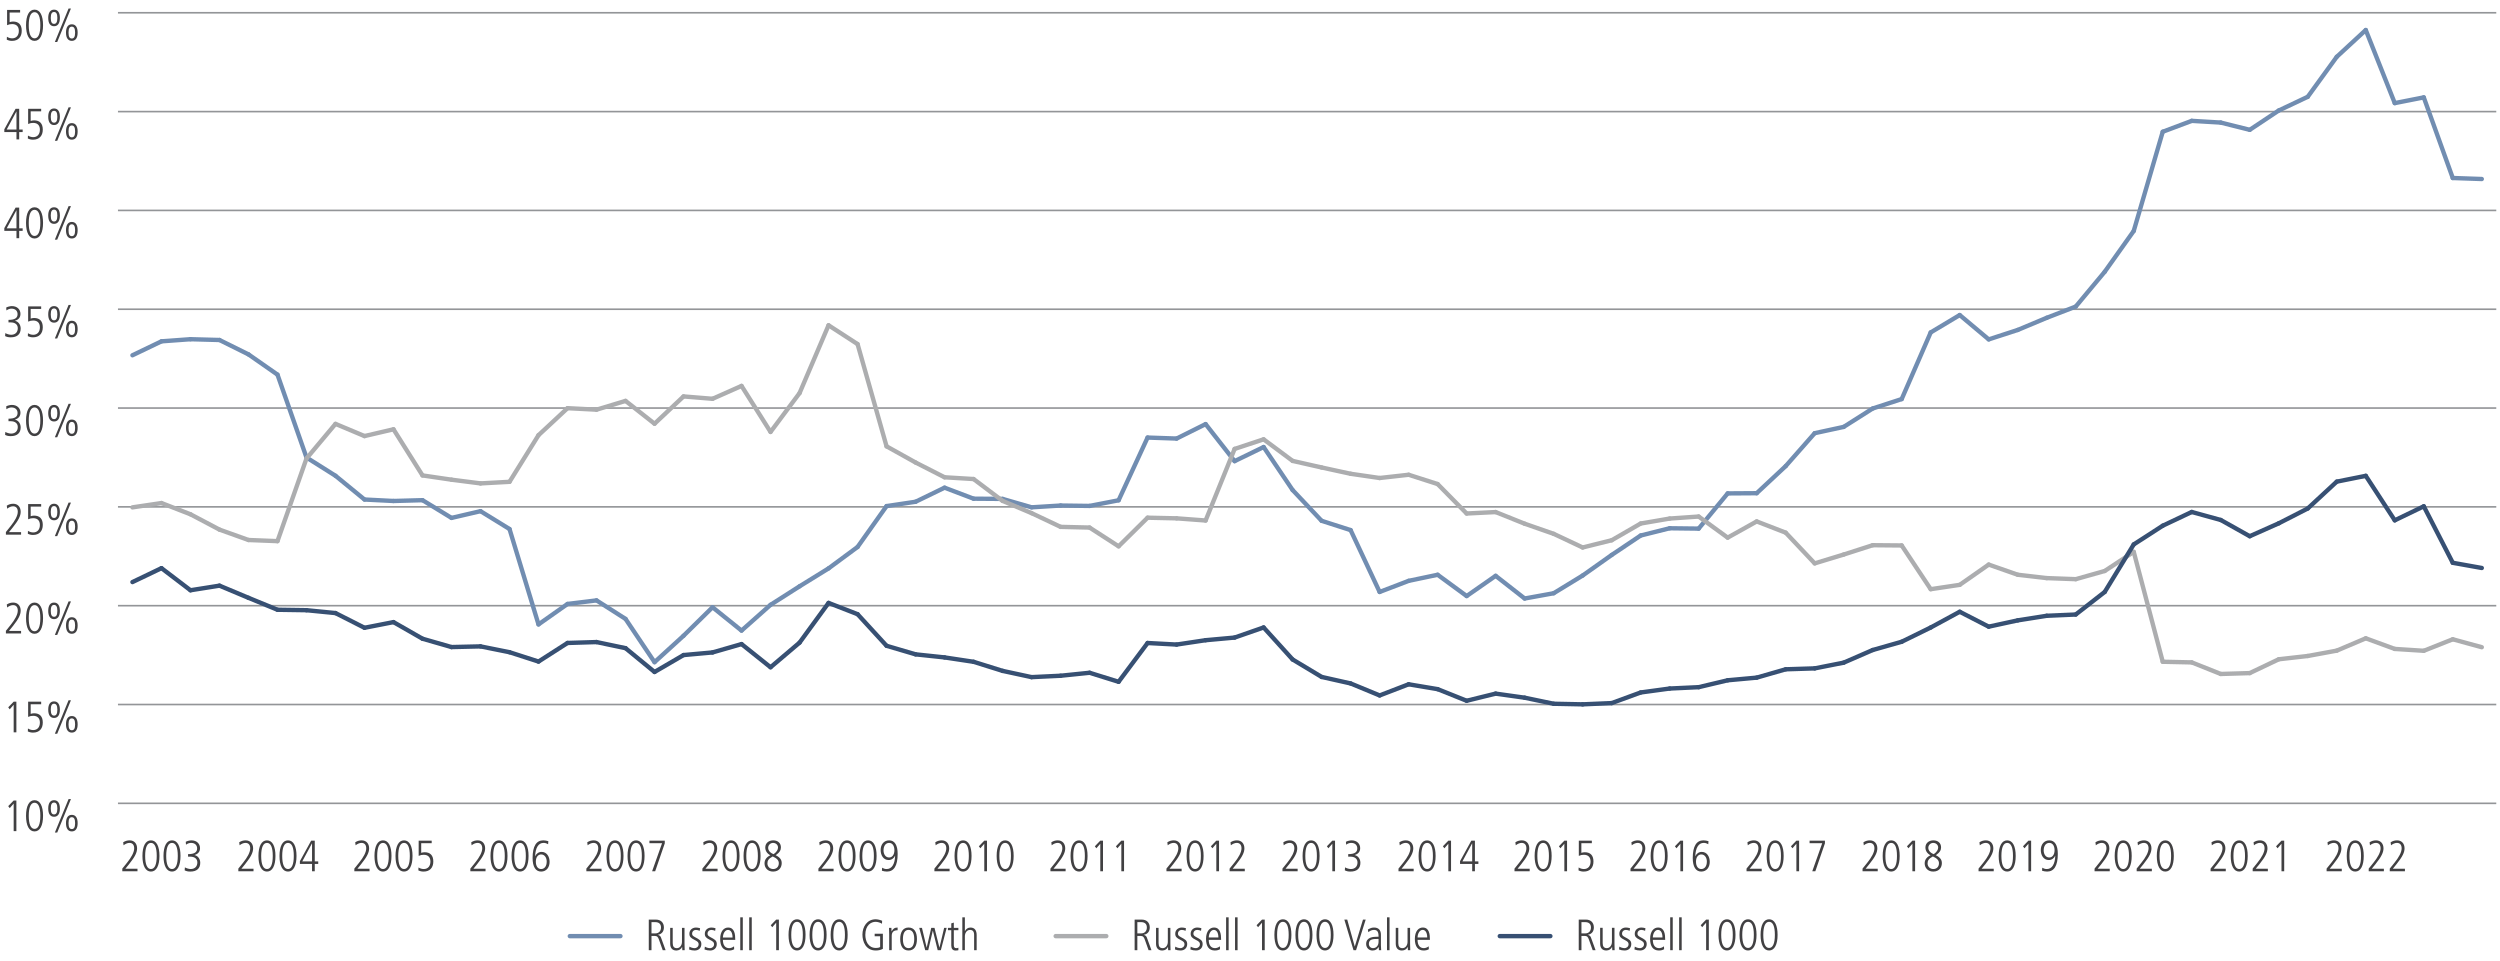 <?xml version="1.0" encoding="utf-8"?>
<!-- Generator: Adobe Illustrator 27.5.0, SVG Export Plug-In . SVG Version: 6.00 Build 0)  -->
<svg version="1.1" id="RHS_Chart" xmlns="http://www.w3.org/2000/svg" xmlns:xlink="http://www.w3.org/1999/xlink" x="0px" y="0px"
	 viewBox="0 0 1140 438.33" style="enable-background:new 0 0 1140 438.33;" xml:space="preserve">
<style type="text/css">
	.st0{fill:none;stroke:#939598;stroke-width:0.75;stroke-miterlimit:10;}
	.st1{fill:#414042;}
	.st2{fill:none;}
	.st3{fill:none;stroke:#718DB1;stroke-width:2;stroke-linecap:round;stroke-linejoin:round;stroke-miterlimit:10;}
	.st4{fill:none;stroke:#ACADAF;stroke-width:2;stroke-linecap:round;stroke-linejoin:round;stroke-miterlimit:10;}
	.st5{fill:none;stroke:#375073;stroke-width:2;stroke-linecap:round;stroke-linejoin:round;stroke-miterlimit:10;}
</style>
<g>
	<line class="st0" x1="53.79" y1="366.32" x2="1138.3" y2="366.32"/>
	<g>
		<path class="st1" d="M6.23,378.99v-12.56l-1.8,2.08l-0.68-0.92l2.48-2.56h1.24v13.96H6.23z"/>
		<path class="st1" d="M11.87,372.01c0-4.42,1.38-7.12,3.88-7.12c2.54,0,3.88,2.72,3.88,7.12s-1.38,7.12-3.88,7.12
			C13.25,379.13,11.87,376.41,11.87,372.01z M18.39,372.01c0-3.92-0.9-5.96-2.64-5.96c-1.68,0-2.64,1.98-2.64,5.96
			c0,3.94,0.96,5.96,2.64,5.96C17.45,377.97,18.39,375.95,18.39,372.01z"/>
		<path class="st1" d="M21.99,368.67c0-2.4,0.92-3.78,2.66-3.78c1.7,0,2.66,1.32,2.66,3.78s-0.96,3.78-2.66,3.78
			C22.91,372.45,21.99,371.07,21.99,368.67z M26.15,368.67c0-2-0.56-2.7-1.5-2.7c-0.94,0-1.5,0.68-1.5,2.7c0,2.08,0.6,2.7,1.5,2.7
			C25.55,371.37,26.15,370.75,26.15,368.67z M25.01,379.65l6.26-15.28h1.08l-6.26,15.28H25.01z M30.09,375.35
			c0-2.46,0.96-3.78,2.66-3.78c1.74,0,2.66,1.38,2.66,3.78s-0.92,3.78-2.66,3.78C31.05,379.13,30.09,377.81,30.09,375.35z
			 M34.25,375.35c0-2.02-0.58-2.7-1.52-2.7c-0.88,0-1.48,0.62-1.48,2.7c0,2.06,0.56,2.7,1.5,2.7
			C33.65,378.05,34.25,377.43,34.25,375.35z"/>
	</g>
	<g>
		<path class="st1" d="M6.23,333.93v-12.56l-1.8,2.08l-0.68-0.92l2.48-2.56h1.24v13.96H6.23z"/>
		<path class="st1" d="M12.75,332.19c0.74,0.48,1.6,0.72,2.4,0.72c1.9,0,3.04-1.34,3.04-3.42c0-1.9-1.04-3.08-3.04-3.08
			c-0.82,0-1.44,0.12-2.32,0.5v-6.94h5.94v1.16h-4.78v4.4c0.38-0.14,0.98-0.28,1.54-0.28c2.62,0,3.98,1.46,3.98,4.24
			c0,2.82-1.62,4.58-4.42,4.58c-0.86,0-1.48-0.12-2.4-0.54L12.75,332.19z"/>
		<path class="st1" d="M21.99,323.61c0-2.4,0.92-3.78,2.66-3.78c1.7,0,2.66,1.32,2.66,3.78s-0.96,3.78-2.66,3.78
			C22.91,327.39,21.99,326.01,21.99,323.61z M26.15,323.61c0-2-0.56-2.7-1.5-2.7c-0.94,0-1.5,0.68-1.5,2.7c0,2.08,0.6,2.7,1.5,2.7
			C25.55,326.31,26.15,325.69,26.15,323.61z M25.01,334.59l6.26-15.28h1.08l-6.26,15.28H25.01z M30.09,330.29
			c0-2.46,0.96-3.78,2.66-3.78c1.74,0,2.66,1.38,2.66,3.78s-0.92,3.78-2.66,3.78C31.05,334.07,30.09,332.75,30.09,330.29z
			 M34.25,330.29c0-2.02-0.58-2.7-1.52-2.7c-0.88,0-1.48,0.62-1.48,2.7c0,2.06,0.56,2.7,1.5,2.7
			C33.65,332.99,34.25,332.37,34.25,330.29z"/>
	</g>
	<g>
		<path class="st1" d="M2.69,288.87v-1.22l2.16-2.68c1.98-2.46,3.26-4.76,3.26-6.54c0-1.6-0.76-2.5-2.18-2.5
			c-0.86,0-1.92,0.48-2.66,1.1l-0.18-1.38c0.96-0.62,1.92-0.88,2.94-0.88c2.1,0,3.4,1.5,3.4,3.66c0,1.76-0.86,3.72-3.58,7.1
			l-1.76,2.18h5.52v1.16H2.69z"/>
		<path class="st1" d="M11.87,281.89c0-4.42,1.38-7.12,3.88-7.12c2.54,0,3.88,2.72,3.88,7.12s-1.38,7.12-3.88,7.12
			C13.25,289.01,11.87,286.29,11.87,281.89z M18.39,281.89c0-3.92-0.9-5.96-2.64-5.96c-1.68,0-2.64,1.98-2.64,5.96
			c0,3.94,0.96,5.96,2.64,5.96C17.45,287.85,18.39,285.83,18.39,281.89z"/>
		<path class="st1" d="M21.99,278.55c0-2.4,0.92-3.78,2.66-3.78c1.7,0,2.66,1.32,2.66,3.78s-0.96,3.78-2.66,3.78
			C22.91,282.33,21.99,280.95,21.99,278.55z M26.15,278.55c0-2-0.56-2.7-1.5-2.7c-0.94,0-1.5,0.68-1.5,2.7c0,2.08,0.6,2.7,1.5,2.7
			C25.55,281.25,26.15,280.63,26.15,278.55z M25.01,289.53l6.26-15.28h1.08l-6.26,15.28H25.01z M30.09,285.23
			c0-2.46,0.96-3.78,2.66-3.78c1.74,0,2.66,1.38,2.66,3.78s-0.92,3.78-2.66,3.78C31.05,289.01,30.09,287.69,30.09,285.23z
			 M34.25,285.23c0-2.02-0.58-2.7-1.52-2.7c-0.88,0-1.48,0.62-1.48,2.7c0,2.06,0.56,2.7,1.5,2.7
			C33.65,287.93,34.25,287.31,34.25,285.23z"/>
	</g>
	<g>
		<path class="st1" d="M2.69,243.81v-1.22l2.16-2.68c1.98-2.46,3.26-4.76,3.26-6.54c0-1.6-0.76-2.5-2.18-2.5
			c-0.86,0-1.92,0.48-2.66,1.1l-0.18-1.38c0.96-0.62,1.92-0.88,2.94-0.88c2.1,0,3.4,1.5,3.4,3.66c0,1.76-0.86,3.72-3.58,7.1
			l-1.76,2.18h5.52v1.16H2.69z"/>
		<path class="st1" d="M12.75,242.07c0.74,0.48,1.6,0.72,2.4,0.72c1.9,0,3.04-1.34,3.04-3.42c0-1.9-1.04-3.08-3.04-3.08
			c-0.82,0-1.44,0.12-2.32,0.5v-6.94h5.94V231h-4.78v4.4c0.38-0.14,0.98-0.28,1.54-0.28c2.62,0,3.98,1.46,3.98,4.24
			c0,2.82-1.62,4.58-4.42,4.58c-0.86,0-1.48-0.12-2.4-0.54L12.75,242.07z"/>
		<path class="st1" d="M21.99,233.48c0-2.4,0.92-3.78,2.66-3.78c1.7,0,2.66,1.32,2.66,3.78s-0.96,3.78-2.66,3.78
			C22.91,237.26,21.99,235.88,21.99,233.48z M26.15,233.48c0-2-0.56-2.7-1.5-2.7c-0.94,0-1.5,0.68-1.5,2.7c0,2.08,0.6,2.7,1.5,2.7
			C25.55,236.18,26.15,235.56,26.15,233.48z M25.01,244.47l6.26-15.28h1.08l-6.26,15.28H25.01z M30.09,240.17
			c0-2.46,0.96-3.78,2.66-3.78c1.74,0,2.66,1.38,2.66,3.78s-0.92,3.78-2.66,3.78C31.05,243.95,30.09,242.63,30.09,240.17z
			 M34.25,240.17c0-2.02-0.58-2.7-1.52-2.7c-0.88,0-1.48,0.62-1.48,2.7c0,2.06,0.56,2.7,1.5,2.7
			C33.65,242.87,34.25,242.25,34.25,240.17z"/>
	</g>
	<g>
		<path class="st1" d="M2.43,196.96c0.62,0.38,1.82,0.76,2.62,0.76c1.84,0,3.06-1.1,3.06-3c0-1.66-1.24-2.64-3.18-2.64H3.87v-1.16
			c2.96,0,4.14-0.9,4.14-2.6c0-1.42-0.94-2.52-2.78-2.52c-0.78,0-1.56,0.28-2.3,0.82l-0.1-1.32c0.48-0.32,1.78-0.66,2.58-0.66
			c2.42,0,3.92,1.54,3.92,3.56c0,1.52-0.8,2.62-2.5,3.12v0.04c1.46,0.28,2.6,1.7,2.6,3.52c0,2.56-1.58,4-4.52,4
			c-0.98,0-1.76-0.14-2.58-0.56L2.43,196.96z"/>
		<path class="st1" d="M11.87,191.76c0-4.42,1.38-7.12,3.88-7.12c2.54,0,3.88,2.72,3.88,7.12s-1.38,7.12-3.88,7.12
			C13.25,198.88,11.87,196.16,11.87,191.76z M18.39,191.76c0-3.92-0.9-5.96-2.64-5.96c-1.68,0-2.64,1.98-2.64,5.96
			c0,3.94,0.96,5.96,2.64,5.96C17.45,197.72,18.39,195.7,18.39,191.76z"/>
		<path class="st1" d="M21.99,188.42c0-2.4,0.92-3.78,2.66-3.78c1.7,0,2.66,1.32,2.66,3.78s-0.96,3.78-2.66,3.78
			C22.91,192.2,21.99,190.82,21.99,188.42z M26.15,188.42c0-2-0.56-2.7-1.5-2.7c-0.94,0-1.5,0.68-1.5,2.7c0,2.08,0.6,2.7,1.5,2.7
			C25.55,191.12,26.15,190.5,26.15,188.42z M25.01,199.4l6.26-15.28h1.08l-6.26,15.28H25.01z M30.09,195.1
			c0-2.46,0.96-3.78,2.66-3.78c1.74,0,2.66,1.38,2.66,3.78s-0.92,3.78-2.66,3.78C31.05,198.88,30.09,197.56,30.09,195.1z
			 M34.25,195.1c0-2.02-0.58-2.7-1.52-2.7c-0.88,0-1.48,0.62-1.48,2.7c0,2.06,0.56,2.7,1.5,2.7
			C33.65,197.8,34.25,197.18,34.25,195.1z"/>
	</g>
	<g>
		<path class="st1" d="M2.43,151.9c0.62,0.38,1.82,0.76,2.62,0.76c1.84,0,3.06-1.1,3.06-3c0-1.66-1.24-2.64-3.18-2.64H3.87v-1.16
			c2.96,0,4.14-0.9,4.14-2.6c0-1.42-0.94-2.52-2.78-2.52c-0.78,0-1.56,0.28-2.3,0.82l-0.1-1.32c0.48-0.32,1.78-0.66,2.58-0.66
			c2.42,0,3.92,1.54,3.92,3.56c0,1.52-0.8,2.62-2.5,3.12v0.04c1.46,0.28,2.6,1.7,2.6,3.52c0,2.56-1.58,4-4.52,4
			c-0.98,0-1.76-0.14-2.58-0.56L2.43,151.9z"/>
		<path class="st1" d="M12.75,151.94c0.74,0.48,1.6,0.72,2.4,0.72c1.9,0,3.04-1.34,3.04-3.42c0-1.9-1.04-3.08-3.04-3.08
			c-0.82,0-1.44,0.12-2.32,0.5v-6.94h5.94v1.16h-4.78v4.4c0.38-0.14,0.98-0.28,1.54-0.28c2.62,0,3.98,1.46,3.98,4.24
			c0,2.82-1.62,4.58-4.42,4.58c-0.86,0-1.48-0.12-2.4-0.54L12.75,151.94z"/>
		<path class="st1" d="M21.99,143.36c0-2.4,0.92-3.78,2.66-3.78c1.7,0,2.66,1.32,2.66,3.78s-0.96,3.78-2.66,3.78
			C22.91,147.14,21.99,145.76,21.99,143.36z M26.15,143.36c0-2-0.56-2.7-1.5-2.7c-0.94,0-1.5,0.68-1.5,2.7c0,2.08,0.6,2.7,1.5,2.7
			C25.55,146.06,26.15,145.44,26.15,143.36z M25.01,154.34l6.26-15.28h1.08l-6.26,15.28H25.01z M30.09,150.04
			c0-2.46,0.96-3.78,2.66-3.78c1.74,0,2.66,1.38,2.66,3.78s-0.92,3.78-2.66,3.78C31.05,153.82,30.09,152.5,30.09,150.04z
			 M34.25,150.04c0-2.02-0.58-2.7-1.52-2.7c-0.88,0-1.48,0.62-1.48,2.7c0,2.06,0.56,2.7,1.5,2.7
			C33.65,152.74,34.25,152.12,34.25,150.04z"/>
	</g>
	<g>
		<path class="st1" d="M7.51,108.62v-3.34H1.97v-1.26l5.14-9.36h1.64v9.46h1.58v1.16H8.75v3.34H7.51z M7.51,95.9H7.47l-4.42,8.22
			h4.46V95.9z"/>
		<path class="st1" d="M11.87,101.64c0-4.42,1.38-7.12,3.88-7.12c2.54,0,3.88,2.72,3.88,7.12s-1.38,7.12-3.88,7.12
			C13.25,108.76,11.87,106.04,11.87,101.64z M18.39,101.64c0-3.92-0.9-5.96-2.64-5.96c-1.68,0-2.64,1.98-2.64,5.96
			c0,3.94,0.96,5.96,2.64,5.96C17.45,107.6,18.39,105.58,18.39,101.64z"/>
		<path class="st1" d="M21.99,98.3c0-2.4,0.92-3.78,2.66-3.78c1.7,0,2.66,1.32,2.66,3.78s-0.96,3.78-2.66,3.78
			C22.91,102.08,21.99,100.7,21.99,98.3z M26.15,98.3c0-2-0.56-2.7-1.5-2.7c-0.94,0-1.5,0.68-1.5,2.7c0,2.08,0.6,2.7,1.5,2.7
			C25.55,101,26.15,100.38,26.15,98.3z M25.01,109.28L31.27,94h1.08l-6.26,15.28H25.01z M30.09,104.98c0-2.46,0.96-3.78,2.66-3.78
			c1.74,0,2.66,1.38,2.66,3.78c0,2.4-0.92,3.78-2.66,3.78C31.05,108.76,30.09,107.44,30.09,104.98z M34.25,104.98
			c0-2.02-0.58-2.7-1.52-2.7c-0.88,0-1.48,0.62-1.48,2.7c0,2.06,0.56,2.7,1.5,2.7C33.65,107.68,34.25,107.06,34.25,104.98z"/>
	</g>
	<g>
		<path class="st1" d="M7.51,63.56v-3.34H1.97v-1.26l5.14-9.36h1.64v9.46h1.58v1.16H8.75v3.34H7.51z M7.51,50.84H7.47l-4.42,8.22
			h4.46V50.84z"/>
		<path class="st1" d="M12.75,61.82c0.74,0.48,1.6,0.72,2.4,0.72c1.9,0,3.04-1.34,3.04-3.42c0-1.9-1.04-3.08-3.04-3.08
			c-0.82,0-1.44,0.12-2.32,0.5V49.6h5.94v1.16h-4.78v4.4c0.38-0.14,0.98-0.28,1.54-0.28c2.62,0,3.98,1.46,3.98,4.24
			c0,2.82-1.62,4.58-4.42,4.58c-0.86,0-1.48-0.12-2.4-0.54L12.75,61.82z"/>
		<path class="st1" d="M21.99,53.24c0-2.4,0.92-3.78,2.66-3.78c1.7,0,2.66,1.32,2.66,3.78s-0.96,3.78-2.66,3.78
			C22.91,57.02,21.99,55.64,21.99,53.24z M26.15,53.24c0-2-0.56-2.7-1.5-2.7c-0.94,0-1.5,0.68-1.5,2.7c0,2.08,0.6,2.7,1.5,2.7
			C25.55,55.94,26.15,55.32,26.15,53.24z M25.01,64.22l6.26-15.28h1.08l-6.26,15.28H25.01z M30.09,59.92c0-2.46,0.96-3.78,2.66-3.78
			c1.74,0,2.66,1.38,2.66,3.78c0,2.4-0.92,3.78-2.66,3.78C31.05,63.7,30.09,62.38,30.09,59.92z M34.25,59.92
			c0-2.02-0.58-2.7-1.52-2.7c-0.88,0-1.48,0.62-1.48,2.7c0,2.06,0.56,2.7,1.5,2.7C33.65,62.62,34.25,62,34.25,59.92z"/>
	</g>
	<g>
		<path class="st1" d="M3.15,16.76c0.74,0.48,1.6,0.72,2.4,0.72c1.9,0,3.04-1.34,3.04-3.42c0-1.9-1.04-3.08-3.04-3.08
			c-0.82,0-1.44,0.12-2.32,0.5V4.54h5.94V5.7H4.39v4.4c0.38-0.14,0.98-0.28,1.54-0.28c2.62,0,3.98,1.46,3.98,4.24
			c0,2.82-1.62,4.58-4.42,4.58c-0.86,0-1.48-0.12-2.4-0.54L3.15,16.76z"/>
		<path class="st1" d="M11.87,11.52c0-4.42,1.38-7.12,3.88-7.12c2.54,0,3.88,2.72,3.88,7.12s-1.38,7.12-3.88,7.12
			C13.25,18.64,11.87,15.92,11.87,11.52z M18.39,11.52c0-3.92-0.9-5.96-2.64-5.96c-1.68,0-2.64,1.98-2.64,5.96
			c0,3.94,0.96,5.96,2.64,5.96C17.45,17.48,18.39,15.46,18.39,11.52z"/>
		<path class="st1" d="M21.99,8.18c0-2.4,0.92-3.78,2.66-3.78c1.7,0,2.66,1.32,2.66,3.78s-0.96,3.78-2.66,3.78
			C22.91,11.96,21.99,10.58,21.99,8.18z M26.15,8.18c0-2-0.56-2.7-1.5-2.7c-0.94,0-1.5,0.68-1.5,2.7c0,2.08,0.6,2.7,1.5,2.7
			C25.55,10.88,26.15,10.26,26.15,8.18z M25.01,19.16l6.26-15.28h1.08l-6.26,15.28H25.01z M30.09,14.86c0-2.46,0.96-3.78,2.66-3.78
			c1.74,0,2.66,1.38,2.66,3.78c0,2.4-0.92,3.78-2.66,3.78C31.05,18.64,30.09,17.32,30.09,14.86z M34.25,14.86
			c0-2.02-0.58-2.7-1.52-2.7c-0.88,0-1.48,0.62-1.48,2.7c0,2.06,0.56,2.7,1.5,2.7C33.65,17.56,34.25,16.94,34.25,14.86z"/>
	</g>
	<line class="st0" x1="53.79" y1="321.26" x2="1138.3" y2="321.26"/>
	<line class="st0" x1="53.79" y1="276.19" x2="1138.3" y2="276.19"/>
	<line class="st0" x1="53.79" y1="231.13" x2="1138.3" y2="231.13"/>
	<line class="st0" x1="53.79" y1="186.07" x2="1138.3" y2="186.07"/>
	<line class="st0" x1="53.79" y1="141.01" x2="1138.3" y2="141.01"/>
	<line class="st0" x1="53.79" y1="95.95" x2="1138.3" y2="95.95"/>
	<line class="st0" x1="53.79" y1="50.89" x2="1138.3" y2="50.89"/>
	<line class="st0" x1="53.79" y1="5.82" x2="1138.3" y2="5.82"/>
	<line class="st3" x1="259.84" y1="426.87" x2="282.92" y2="426.87"/>
	<line class="st3" x1="73.63" y1="155.65" x2="60.4" y2="162"/>
	<line class="st3" x1="86.85" y1="154.68" x2="73.63" y2="155.65"/>
	<line class="st3" x1="100.08" y1="155.04" x2="86.85" y2="154.68"/>
	<line class="st3" x1="113.31" y1="161.6" x2="100.08" y2="155.04"/>
	<line class="st3" x1="126.53" y1="170.83" x2="113.31" y2="161.6"/>
	<line class="st3" x1="139.76" y1="208.62" x2="126.53" y2="170.83"/>
	<line class="st3" x1="152.98" y1="216.95" x2="139.76" y2="208.62"/>
	<line class="st3" x1="166.21" y1="227.78" x2="152.98" y2="216.95"/>
	<line class="st3" x1="179.43" y1="228.45" x2="166.21" y2="227.78"/>
	<line class="st3" x1="192.66" y1="228.08" x2="179.43" y2="228.45"/>
	<line class="st3" x1="205.89" y1="236.17" x2="192.66" y2="228.08"/>
	<line class="st3" x1="219.11" y1="233.09" x2="205.89" y2="236.17"/>
	<line class="st3" x1="232.34" y1="241.24" x2="219.11" y2="233.09"/>
	<line class="st3" x1="245.56" y1="284.73" x2="232.34" y2="241.24"/>
	<line class="st3" x1="258.79" y1="275.4" x2="245.56" y2="284.73"/>
	<line class="st3" x1="272.01" y1="273.78" x2="258.79" y2="275.4"/>
	<line class="st3" x1="285.24" y1="282.22" x2="272.01" y2="273.78"/>
	<line class="st3" x1="298.47" y1="301.95" x2="285.24" y2="282.22"/>
	<line class="st3" x1="311.69" y1="289.91" x2="298.47" y2="301.95"/>
	<line class="st3" x1="324.92" y1="276.91" x2="311.69" y2="289.91"/>
	<line class="st3" x1="338.14" y1="287.55" x2="324.92" y2="276.91"/>
	<line class="st3" x1="351.37" y1="275.8" x2="338.14" y2="287.55"/>
	<line class="st3" x1="364.6" y1="267.36" x2="351.37" y2="275.8"/>
	<line class="st3" x1="377.82" y1="259.19" x2="364.6" y2="267.36"/>
	<line class="st3" x1="391.05" y1="249.42" x2="377.82" y2="259.19"/>
	<line class="st3" x1="404.27" y1="230.78" x2="391.05" y2="249.42"/>
	<line class="st3" x1="417.5" y1="228.8" x2="404.27" y2="230.78"/>
	<line class="st3" x1="430.72" y1="222.38" x2="417.5" y2="228.8"/>
	<line class="st3" x1="443.95" y1="227.4" x2="430.72" y2="222.38"/>
	<line class="st3" x1="457.18" y1="227.5" x2="443.95" y2="227.4"/>
	<line class="st3" x1="470.4" y1="231.34" x2="457.18" y2="227.5"/>
	<line class="st3" x1="483.63" y1="230.52" x2="470.4" y2="231.34"/>
	<line class="st3" x1="496.85" y1="230.7" x2="483.63" y2="230.52"/>
	<line class="st3" x1="510.08" y1="228.13" x2="496.85" y2="230.7"/>
	<line class="st3" x1="523.3" y1="199.53" x2="510.08" y2="228.13"/>
	<line class="st3" x1="536.53" y1="199.98" x2="523.3" y2="199.53"/>
	<line class="st3" x1="549.76" y1="193.39" x2="536.53" y2="199.98"/>
	<line class="st3" x1="562.98" y1="210.28" x2="549.76" y2="193.39"/>
	<line class="st3" x1="576.21" y1="203.85" x2="562.98" y2="210.28"/>
	<line class="st3" x1="589.43" y1="223.46" x2="576.21" y2="203.85"/>
	<line class="st3" x1="602.66" y1="237.49" x2="589.43" y2="223.46"/>
	<line class="st3" x1="615.88" y1="241.73" x2="602.66" y2="237.49"/>
	<line class="st3" x1="629.11" y1="269.93" x2="615.88" y2="241.73"/>
	<line class="st3" x1="642.34" y1="264.87" x2="629.11" y2="269.93"/>
	<line class="st3" x1="655.56" y1="262.09" x2="642.34" y2="264.87"/>
	<line class="st3" x1="668.79" y1="271.8" x2="655.56" y2="262.09"/>
	<line class="st3" x1="682.01" y1="262.58" x2="668.79" y2="271.8"/>
	<line class="st3" x1="695.24" y1="272.92" x2="682.01" y2="262.58"/>
	<line class="st3" x1="708.46" y1="270.52" x2="695.24" y2="272.92"/>
	<line class="st3" x1="721.69" y1="262.44" x2="708.46" y2="270.52"/>
	<line class="st3" x1="734.92" y1="253.07" x2="721.69" y2="262.44"/>
	<line class="st3" x1="748.14" y1="244.2" x2="734.92" y2="253.07"/>
	<line class="st3" x1="761.37" y1="240.89" x2="748.14" y2="244.2"/>
	<line class="st3" x1="774.59" y1="241.05" x2="761.37" y2="240.89"/>
	<line class="st3" x1="787.82" y1="224.99" x2="774.59" y2="241.05"/>
	<line class="st3" x1="801.05" y1="224.9" x2="787.82" y2="224.99"/>
	<line class="st3" x1="814.27" y1="212.55" x2="801.05" y2="224.9"/>
	<line class="st3" x1="827.5" y1="197.53" x2="814.27" y2="212.55"/>
	<line class="st3" x1="840.72" y1="194.67" x2="827.5" y2="197.53"/>
	<line class="st3" x1="853.95" y1="186.27" x2="840.72" y2="194.67"/>
	<line class="st3" x1="867.17" y1="181.98" x2="853.95" y2="186.27"/>
	<line class="st3" x1="880.4" y1="151.58" x2="867.17" y2="181.98"/>
	<line class="st3" x1="893.63" y1="143.66" x2="880.4" y2="151.58"/>
	<line class="st3" x1="906.85" y1="154.76" x2="893.63" y2="143.66"/>
	<line class="st3" x1="920.08" y1="150.46" x2="906.85" y2="154.76"/>
	<line class="st3" x1="933.3" y1="144.92" x2="920.08" y2="150.46"/>
	<line class="st3" x1="946.53" y1="139.8" x2="933.3" y2="144.92"/>
	<line class="st3" x1="959.75" y1="123.93" x2="946.53" y2="139.8"/>
	<line class="st3" x1="972.98" y1="105.32" x2="959.75" y2="123.93"/>
	<line class="st3" x1="986.21" y1="60.08" x2="972.98" y2="105.32"/>
	<line class="st3" x1="999.43" y1="55.11" x2="986.21" y2="60.08"/>
	<line class="st3" x1="1012.66" y1="55.89" x2="999.43" y2="55.11"/>
	<line class="st3" x1="1025.88" y1="59.2" x2="1012.66" y2="55.89"/>
	<line class="st3" x1="1039.11" y1="50.39" x2="1025.88" y2="59.2"/>
	<line class="st3" x1="1052.33" y1="44.14" x2="1039.11" y2="50.39"/>
	<line class="st3" x1="1065.56" y1="25.91" x2="1052.33" y2="44.14"/>
	<line class="st3" x1="1078.79" y1="13.69" x2="1065.56" y2="25.91"/>
	<line class="st3" x1="1092.01" y1="47.02" x2="1078.79" y2="13.69"/>
	<line class="st3" x1="1105.24" y1="44.41" x2="1092.01" y2="47.02"/>
	<line class="st3" x1="1118.46" y1="81.17" x2="1105.24" y2="44.41"/>
	<line class="st3" x1="1131.69" y1="81.63" x2="1118.46" y2="81.17"/>
	<line class="st4" x1="481.39" y1="426.87" x2="504.47" y2="426.87"/>
	<line class="st4" x1="73.63" y1="229.39" x2="60.4" y2="231.36"/>
	<line class="st4" x1="86.85" y1="234.51" x2="73.63" y2="229.39"/>
	<line class="st4" x1="100.08" y1="241.5" x2="86.85" y2="234.51"/>
	<line class="st4" x1="113.31" y1="246.24" x2="100.08" y2="241.5"/>
	<line class="st4" x1="126.53" y1="246.76" x2="113.31" y2="246.24"/>
	<line class="st4" x1="139.76" y1="209.07" x2="126.53" y2="246.76"/>
	<line class="st4" x1="152.98" y1="193.29" x2="139.76" y2="209.07"/>
	<line class="st4" x1="166.21" y1="198.85" x2="152.98" y2="193.29"/>
	<line class="st4" x1="179.43" y1="195.76" x2="166.21" y2="198.85"/>
	<line class="st4" x1="192.66" y1="216.79" x2="179.43" y2="195.76"/>
	<line class="st4" x1="205.89" y1="218.74" x2="192.66" y2="216.79"/>
	<line class="st4" x1="219.11" y1="220.43" x2="205.89" y2="218.74"/>
	<line class="st4" x1="232.34" y1="219.71" x2="219.11" y2="220.43"/>
	<line class="st4" x1="245.56" y1="198.44" x2="232.34" y2="219.71"/>
	<line class="st4" x1="258.79" y1="186.13" x2="245.56" y2="198.44"/>
	<line class="st4" x1="272.01" y1="186.81" x2="258.79" y2="186.13"/>
	<line class="st4" x1="285.24" y1="182.81" x2="272.01" y2="186.81"/>
	<line class="st4" x1="298.47" y1="193.22" x2="285.24" y2="182.81"/>
	<line class="st4" x1="311.69" y1="180.77" x2="298.47" y2="193.22"/>
	<line class="st4" x1="324.92" y1="181.85" x2="311.69" y2="180.77"/>
	<line class="st4" x1="338.14" y1="175.98" x2="324.92" y2="181.85"/>
	<line class="st4" x1="351.37" y1="196.96" x2="338.14" y2="175.98"/>
	<line class="st4" x1="364.6" y1="179.25" x2="351.37" y2="196.96"/>
	<line class="st4" x1="377.82" y1="148.33" x2="364.6" y2="179.25"/>
	<line class="st4" x1="391.05" y1="156.91" x2="377.82" y2="148.33"/>
	<line class="st4" x1="404.27" y1="203.53" x2="391.05" y2="156.91"/>
	<line class="st4" x1="417.5" y1="210.9" x2="404.27" y2="203.53"/>
	<line class="st4" x1="430.72" y1="217.64" x2="417.5" y2="210.9"/>
	<line class="st4" x1="443.95" y1="218.44" x2="430.72" y2="217.64"/>
	<line class="st4" x1="457.18" y1="228.41" x2="443.95" y2="218.44"/>
	<line class="st4" x1="470.4" y1="233.99" x2="457.18" y2="228.41"/>
	<line class="st4" x1="483.63" y1="240.25" x2="470.4" y2="233.99"/>
	<line class="st4" x1="496.85" y1="240.57" x2="483.63" y2="240.25"/>
	<line class="st4" x1="510.08" y1="249.12" x2="496.85" y2="240.57"/>
	<line class="st4" x1="523.3" y1="236.07" x2="510.08" y2="249.12"/>
	<line class="st4" x1="536.53" y1="236.36" x2="523.3" y2="236.07"/>
	<line class="st4" x1="549.76" y1="237.35" x2="536.53" y2="236.36"/>
	<line class="st4" x1="562.98" y1="204.71" x2="549.76" y2="237.35"/>
	<line class="st4" x1="576.21" y1="200.33" x2="562.98" y2="204.71"/>
	<line class="st4" x1="589.43" y1="210.17" x2="576.21" y2="200.33"/>
	<line class="st4" x1="602.66" y1="213.17" x2="589.43" y2="210.17"/>
	<line class="st4" x1="615.88" y1="216.04" x2="602.66" y2="213.17"/>
	<line class="st4" x1="629.11" y1="217.97" x2="615.88" y2="216.04"/>
	<line class="st4" x1="642.34" y1="216.49" x2="629.11" y2="217.97"/>
	<line class="st4" x1="655.56" y1="220.73" x2="642.34" y2="216.49"/>
	<line class="st4" x1="668.79" y1="234.16" x2="655.56" y2="220.73"/>
	<line class="st4" x1="682.01" y1="233.5" x2="668.79" y2="234.16"/>
	<line class="st4" x1="695.24" y1="238.81" x2="682.01" y2="233.5"/>
	<line class="st4" x1="708.46" y1="243.42" x2="695.24" y2="238.81"/>
	<line class="st4" x1="721.69" y1="249.65" x2="708.46" y2="243.42"/>
	<line class="st4" x1="734.92" y1="246.36" x2="721.69" y2="249.65"/>
	<line class="st4" x1="748.14" y1="238.73" x2="734.92" y2="246.36"/>
	<line class="st4" x1="761.37" y1="236.46" x2="748.14" y2="238.73"/>
	<line class="st4" x1="774.59" y1="235.54" x2="761.37" y2="236.46"/>
	<line class="st4" x1="787.82" y1="245.16" x2="774.59" y2="235.54"/>
	<line class="st4" x1="801.05" y1="237.77" x2="787.82" y2="245.16"/>
	<line class="st4" x1="814.27" y1="242.89" x2="801.05" y2="237.77"/>
	<line class="st4" x1="827.5" y1="256.9" x2="814.27" y2="242.89"/>
	<line class="st4" x1="840.72" y1="252.87" x2="827.5" y2="256.9"/>
	<line class="st4" x1="853.95" y1="248.61" x2="840.72" y2="252.87"/>
	<line class="st4" x1="867.17" y1="248.73" x2="853.95" y2="248.61"/>
	<line class="st4" x1="880.4" y1="268.67" x2="867.17" y2="248.73"/>
	<line class="st4" x1="893.63" y1="266.69" x2="880.4" y2="268.67"/>
	<line class="st4" x1="906.85" y1="257.45" x2="893.63" y2="266.69"/>
	<line class="st4" x1="920.08" y1="262.08" x2="906.85" y2="257.45"/>
	<line class="st4" x1="933.3" y1="263.61" x2="920.08" y2="262.08"/>
	<line class="st4" x1="946.53" y1="264.1" x2="933.3" y2="263.61"/>
	<line class="st4" x1="959.75" y1="260.37" x2="946.53" y2="264.1"/>
	<line class="st4" x1="972.98" y1="251.64" x2="959.75" y2="260.37"/>
	<line class="st4" x1="986.21" y1="301.76" x2="972.98" y2="251.64"/>
	<line class="st4" x1="999.43" y1="302.05" x2="986.21" y2="301.76"/>
	<line class="st4" x1="1012.66" y1="307.33" x2="999.43" y2="302.05"/>
	<line class="st4" x1="1025.88" y1="306.93" x2="1012.66" y2="307.33"/>
	<line class="st4" x1="1039.11" y1="300.63" x2="1025.88" y2="306.93"/>
	<line class="st4" x1="1052.33" y1="299.13" x2="1039.11" y2="300.63"/>
	<line class="st4" x1="1065.56" y1="296.69" x2="1052.33" y2="299.13"/>
	<line class="st4" x1="1078.79" y1="291.07" x2="1065.56" y2="296.69"/>
	<line class="st4" x1="1092.01" y1="295.91" x2="1078.79" y2="291.07"/>
	<line class="st4" x1="1105.24" y1="296.76" x2="1092.01" y2="295.91"/>
	<line class="st4" x1="1118.46" y1="291.51" x2="1105.24" y2="296.76"/>
	<line class="st4" x1="1131.69" y1="295.13" x2="1118.46" y2="291.51"/>
	<line class="st5" x1="683.9" y1="426.87" x2="706.97" y2="426.87"/>
	<line class="st5" x1="73.63" y1="259.08" x2="60.4" y2="265.42"/>
	<line class="st5" x1="86.85" y1="269.16" x2="73.63" y2="259.08"/>
	<line class="st5" x1="100.08" y1="267.06" x2="86.85" y2="269.16"/>
	<line class="st5" x1="113.31" y1="272.61" x2="100.08" y2="267.06"/>
	<line class="st5" x1="126.53" y1="278.05" x2="113.31" y2="272.61"/>
	<line class="st5" x1="139.76" y1="278.25" x2="126.53" y2="278.05"/>
	<line class="st5" x1="152.98" y1="279.56" x2="139.76" y2="278.25"/>
	<line class="st5" x1="166.21" y1="286.27" x2="152.98" y2="279.56"/>
	<line class="st5" x1="179.43" y1="283.68" x2="166.21" y2="286.27"/>
	<line class="st5" x1="192.66" y1="291.26" x2="179.43" y2="283.68"/>
	<line class="st5" x1="205.89" y1="295.06" x2="192.66" y2="291.26"/>
	<line class="st5" x1="219.11" y1="294.75" x2="205.89" y2="295.06"/>
	<line class="st5" x1="232.34" y1="297.41" x2="219.11" y2="294.75"/>
	<line class="st5" x1="245.56" y1="301.67" x2="232.34" y2="297.41"/>
	<line class="st5" x1="258.79" y1="293.19" x2="245.56" y2="301.67"/>
	<line class="st5" x1="272.01" y1="292.78" x2="258.79" y2="293.19"/>
	<line class="st5" x1="285.24" y1="295.56" x2="272.01" y2="292.78"/>
	<line class="st5" x1="298.47" y1="306.42" x2="285.24" y2="295.56"/>
	<line class="st5" x1="311.69" y1="298.71" x2="298.47" y2="306.42"/>
	<line class="st5" x1="324.92" y1="297.51" x2="311.69" y2="298.71"/>
	<line class="st5" x1="338.14" y1="293.7" x2="324.92" y2="297.51"/>
	<line class="st5" x1="351.37" y1="304.27" x2="338.14" y2="293.7"/>
	<line class="st5" x1="364.6" y1="293.04" x2="351.37" y2="304.27"/>
	<line class="st5" x1="377.82" y1="274.93" x2="364.6" y2="293.04"/>
	<line class="st5" x1="391.05" y1="280.07" x2="377.82" y2="274.93"/>
	<line class="st5" x1="404.27" y1="294.48" x2="391.05" y2="280.07"/>
	<line class="st5" x1="417.5" y1="298.38" x2="404.27" y2="294.48"/>
	<line class="st5" x1="430.72" y1="299.78" x2="417.5" y2="298.38"/>
	<line class="st5" x1="443.95" y1="301.78" x2="430.72" y2="299.78"/>
	<line class="st5" x1="457.18" y1="305.92" x2="443.95" y2="301.78"/>
	<line class="st5" x1="470.4" y1="308.77" x2="457.18" y2="305.92"/>
	<line class="st5" x1="483.63" y1="308.14" x2="470.4" y2="308.77"/>
	<line class="st5" x1="496.85" y1="306.78" x2="483.63" y2="308.14"/>
	<line class="st5" x1="510.08" y1="310.9" x2="496.85" y2="306.78"/>
	<line class="st5" x1="523.3" y1="293.21" x2="510.08" y2="310.9"/>
	<line class="st5" x1="536.53" y1="293.92" x2="523.3" y2="293.21"/>
	<line class="st5" x1="549.76" y1="291.93" x2="536.53" y2="293.92"/>
	<line class="st5" x1="562.98" y1="290.73" x2="549.76" y2="291.93"/>
	<line class="st5" x1="576.21" y1="286.12" x2="562.98" y2="290.73"/>
	<line class="st5" x1="589.43" y1="300.72" x2="576.21" y2="286.12"/>
	<line class="st5" x1="602.66" y1="308.68" x2="589.43" y2="300.72"/>
	<line class="st5" x1="615.88" y1="311.65" x2="602.66" y2="308.68"/>
	<line class="st5" x1="629.11" y1="317.12" x2="615.88" y2="311.65"/>
	<line class="st5" x1="642.34" y1="312.03" x2="629.11" y2="317.12"/>
	<line class="st5" x1="655.56" y1="314.25" x2="642.34" y2="312.03"/>
	<line class="st5" x1="668.79" y1="319.55" x2="655.56" y2="314.25"/>
	<line class="st5" x1="682.01" y1="316.29" x2="668.79" y2="319.55"/>
	<line class="st5" x1="695.24" y1="318.15" x2="682.01" y2="316.29"/>
	<line class="st5" x1="708.46" y1="320.91" x2="695.24" y2="318.15"/>
	<line class="st5" x1="721.69" y1="321.18" x2="708.46" y2="320.91"/>
	<line class="st5" x1="734.92" y1="320.61" x2="721.69" y2="321.18"/>
	<line class="st5" x1="748.14" y1="315.77" x2="734.92" y2="320.61"/>
	<line class="st5" x1="761.37" y1="313.97" x2="748.14" y2="315.77"/>
	<line class="st5" x1="774.59" y1="313.35" x2="761.37" y2="313.97"/>
	<line class="st5" x1="787.82" y1="310.21" x2="774.59" y2="313.35"/>
	<line class="st5" x1="801.05" y1="309" x2="787.82" y2="310.21"/>
	<line class="st5" x1="814.27" y1="305.2" x2="801.05" y2="309"/>
	<line class="st5" x1="827.5" y1="304.78" x2="814.27" y2="305.2"/>
	<line class="st5" x1="840.72" y1="302.17" x2="827.5" y2="304.78"/>
	<line class="st5" x1="853.95" y1="296.41" x2="840.72" y2="302.17"/>
	<line class="st5" x1="867.17" y1="292.64" x2="853.95" y2="296.41"/>
	<line class="st5" x1="880.4" y1="286.14" x2="867.17" y2="292.64"/>
	<line class="st5" x1="893.63" y1="278.96" x2="880.4" y2="286.14"/>
	<line class="st5" x1="906.85" y1="285.76" x2="893.63" y2="278.96"/>
	<line class="st5" x1="920.08" y1="282.89" x2="906.85" y2="285.76"/>
	<line class="st5" x1="933.3" y1="280.8" x2="920.08" y2="282.89"/>
	<line class="st5" x1="946.53" y1="280.22" x2="933.3" y2="280.8"/>
	<line class="st5" x1="959.75" y1="269.93" x2="946.53" y2="280.22"/>
	<line class="st5" x1="972.98" y1="248.26" x2="959.75" y2="269.93"/>
	<line class="st5" x1="986.21" y1="239.72" x2="972.98" y2="248.26"/>
	<line class="st5" x1="999.43" y1="233.46" x2="986.21" y2="239.72"/>
	<line class="st5" x1="1012.66" y1="237.11" x2="999.43" y2="233.46"/>
	<line class="st5" x1="1025.88" y1="244.52" x2="1012.66" y2="237.11"/>
	<line class="st5" x1="1039.11" y1="238.63" x2="1025.88" y2="244.52"/>
	<line class="st5" x1="1052.33" y1="231.87" x2="1039.11" y2="238.63"/>
	<line class="st5" x1="1065.56" y1="219.63" x2="1052.33" y2="231.87"/>
	<line class="st5" x1="1078.79" y1="216.98" x2="1065.56" y2="219.63"/>
	<line class="st5" x1="1092.01" y1="237.27" x2="1078.79" y2="216.98"/>
	<line class="st5" x1="1105.24" y1="230.87" x2="1092.01" y2="237.27"/>
	<line class="st5" x1="1118.46" y1="256.63" x2="1105.24" y2="230.87"/>
	<line class="st5" x1="1131.69" y1="259" x2="1118.46" y2="256.63"/>
	<g>
		<path class="st1" d="M302.2,433.3l-1.7-4.78c-0.46-1.28-0.84-1.72-1.84-1.72h-1.58v6.5h-1.24v-13.96h3.3c2.16,0,3.6,1.38,3.6,3.56
			c0,1.86-0.98,3.04-2.74,3.38v0.04c0.8,0.16,1.22,0.64,1.42,1.2l2.1,5.78H302.2z M298.84,425.63c1.66,0,2.58-1.16,2.58-2.7
			c0-1.6-0.96-2.44-2.66-2.44h-1.68v5.14H298.84z"/>
		<path class="st1" d="M311.14,433.3c-0.06-0.54-0.08-1.02-0.08-1.5h-0.04c-0.34,0.94-1.38,1.64-2.6,1.64
			c-1.86,0-2.82-1.2-2.82-3.14v-7.2h1.16v6.96c0,1.6,0.64,2.3,1.9,2.3c1.44,0,2.32-1.4,2.32-2.84v-6.42h1.16v7.24
			c0,0.34,0.04,1.56,0.08,2.96H311.14z"/>
		<path class="st1" d="M314.38,431.66c0.62,0.4,1.58,0.7,2.32,0.7c1.04,0,1.88-0.76,1.88-1.76c0-0.86-0.36-1.26-1.96-2.06
			c-1.62-0.8-2.26-1.4-2.26-2.76c0-1.8,1.46-2.82,3-2.82c0.48,0,1.12,0.08,1.88,0.3l-0.16,1.2c-0.56-0.22-1.08-0.42-1.74-0.42
			c-1.04,0-1.74,0.74-1.74,1.64c0,0.8,0.28,1.1,1.4,1.7c1.7,0.92,2.82,1.4,2.82,3.1c0,1.82-1.26,2.96-3.04,2.96
			c-0.9,0-1.68-0.14-2.56-0.48L314.38,431.66z"/>
		<path class="st1" d="M321.42,431.66c0.62,0.4,1.58,0.7,2.32,0.7c1.04,0,1.88-0.76,1.88-1.76c0-0.86-0.36-1.26-1.96-2.06
			c-1.62-0.8-2.26-1.4-2.26-2.76c0-1.8,1.46-2.82,3-2.82c0.48,0,1.12,0.08,1.88,0.3l-0.16,1.2c-0.56-0.22-1.08-0.42-1.74-0.42
			c-1.04,0-1.74,0.74-1.74,1.64c0,0.8,0.28,1.1,1.4,1.7c1.7,0.92,2.82,1.4,2.82,3.1c0,1.82-1.26,2.96-3.04,2.96
			c-0.9,0-1.68-0.14-2.56-0.48L321.42,431.66z"/>
		<path class="st1" d="M334.78,432.86c-0.74,0.42-1.5,0.58-2.38,0.58c-2.56,0-4-1.76-4-5.26c0-3.68,1.8-5.22,3.62-5.22
			c2.94,0,3.26,3.06,3.26,5.62h-5.64c0,2.46,1.06,3.78,2.88,3.78c0.66,0,1.64-0.34,2.2-0.84L334.78,432.86z M334.04,427.5
			c0-2.16-0.8-3.46-2.08-3.46c-1.32,0-2.28,1.6-2.32,3.46H334.04z"/>
		<path class="st1" d="M337.56,433.3v-15h1.16v15H337.56z"/>
		<path class="st1" d="M341.64,433.3v-15h1.16v15H341.64z"/>
		<path class="st1" d="M353.94,433.3v-12.56l-1.8,2.08l-0.68-0.92l2.48-2.56h1.24v13.96H353.94z"/>
		<path class="st1" d="M359.57,426.31c0-4.42,1.38-7.12,3.88-7.12c2.54,0,3.88,2.72,3.88,7.12s-1.38,7.12-3.88,7.12
			C360.95,433.44,359.57,430.72,359.57,426.31z M366.09,426.31c0-3.92-0.9-5.96-2.64-5.96c-1.68,0-2.64,1.98-2.64,5.96
			c0,3.94,0.96,5.96,2.64,5.96C365.15,432.28,366.09,430.26,366.09,426.31z"/>
		<path class="st1" d="M369.17,426.31c0-4.42,1.38-7.12,3.88-7.12c2.54,0,3.88,2.72,3.88,7.12s-1.38,7.12-3.88,7.12
			C370.55,433.44,369.17,430.72,369.17,426.31z M375.69,426.31c0-3.92-0.9-5.96-2.64-5.96c-1.68,0-2.64,1.98-2.64,5.96
			c0,3.94,0.96,5.96,2.64,5.96C374.75,432.28,375.69,430.26,375.69,426.31z"/>
		<path class="st1" d="M378.77,426.31c0-4.42,1.38-7.12,3.88-7.12c2.54,0,3.88,2.72,3.88,7.12s-1.38,7.12-3.88,7.12
			C380.15,433.44,378.77,430.72,378.77,426.31z M385.29,426.31c0-3.92-0.9-5.96-2.64-5.96c-1.68,0-2.64,1.98-2.64,5.96
			c0,3.94,0.96,5.96,2.64,5.96C384.35,432.28,385.29,430.26,385.29,426.31z"/>
		<path class="st1" d="M401.35,426.95h-2.5v-1.16h3.74v6.88c-1.02,0.56-2.08,0.76-3.22,0.76c-4.62,0-6.1-4.12-6.1-7.26
			c0-3.6,2.14-6.98,6.06-6.98c0.82,0,2.26,0.34,2.92,0.68l-0.06,1.36c-0.66-0.46-1.94-0.88-2.92-0.88c-2.1,0-4.68,1.58-4.68,5.92
			c0,2.84,1.3,6,4.84,6c0.72,0,1.28-0.08,1.92-0.42V426.95z"/>
		<path class="st1" d="M405.47,433.3v-7.24c0-0.34-0.04-1.34-0.08-2.96h1.08l0.08,1.62h0.04c0.56-1.14,1.32-1.76,2.66-1.76h0.06
			v1.24c-1.9,0-2.68,0.9-2.68,2.6v6.5H405.47z"/>
		<path class="st1" d="M410.49,428.19c0-3.26,1.32-5.24,3.82-5.24c2.5,0,3.82,1.98,3.82,5.24c0,3.34-1.34,5.24-3.82,5.24
			S410.49,431.54,410.49,428.19z M416.89,428.19c0-2.74-0.92-4.16-2.6-4.16c-1.62,0-2.56,1.38-2.56,4.16c0,2.8,0.92,4.16,2.58,4.16
			C415.99,432.36,416.89,430.94,416.89,428.19z"/>
		<path class="st1" d="M427.59,433.3l-2.2-8.88h-0.04l-2.08,8.88h-1.36l-2.74-10.2h1.24l2.14,8.96h0.04l2.06-8.96h1.48l2.24,8.96
			h0.04l2.12-8.96h1.16l-2.66,10.2H427.59z"/>
		<path class="st1" d="M437.02,433.3c-0.32,0.1-0.76,0.14-1.32,0.14c-1.28,0-1.92-0.84-1.92-2.28v-6.98h-1.52v-1.08h1.52v-2.04
			l1.16-0.36v2.4h2.08v1.08h-2.08v6.7c0,1.02,0.32,1.48,1.12,1.48c0.4,0,0.62-0.04,0.96-0.22V433.3z"/>
		<path class="st1" d="M444.2,433.3v-6.96c0-1.62-0.66-2.3-1.88-2.3c-1.46,0-2.34,1.36-2.34,2.92v6.34h-1.16v-15h1.16v6.3h0.04
			c0.48-1.04,1.4-1.64,2.52-1.64c1.88,0,2.82,1.26,2.82,3.44v6.9H444.2z"/>
	</g>
	<g>
		<path class="st1" d="M523.75,433.3l-1.7-4.78c-0.46-1.28-0.84-1.72-1.84-1.72h-1.58v6.5h-1.24v-13.96h3.3
			c2.16,0,3.6,1.38,3.6,3.56c0,1.86-0.98,3.04-2.74,3.38v0.04c0.8,0.16,1.22,0.64,1.42,1.2l2.1,5.78H523.75z M520.39,425.63
			c1.66,0,2.58-1.16,2.58-2.7c0-1.6-0.96-2.44-2.66-2.44h-1.68v5.14H520.39z"/>
		<path class="st1" d="M532.69,433.3c-0.06-0.54-0.08-1.02-0.08-1.5h-0.04c-0.34,0.94-1.38,1.64-2.6,1.64
			c-1.86,0-2.82-1.2-2.82-3.14v-7.2h1.16v6.96c0,1.6,0.64,2.3,1.9,2.3c1.44,0,2.32-1.4,2.32-2.84v-6.42h1.16v7.24
			c0,0.34,0.04,1.56,0.08,2.96H532.69z"/>
		<path class="st1" d="M535.93,431.65c0.62,0.4,1.58,0.7,2.32,0.7c1.04,0,1.88-0.76,1.88-1.76c0-0.86-0.36-1.26-1.96-2.06
			c-1.62-0.8-2.26-1.4-2.26-2.76c0-1.8,1.46-2.82,3-2.82c0.48,0,1.12,0.08,1.88,0.3l-0.16,1.2c-0.56-0.22-1.08-0.42-1.74-0.42
			c-1.04,0-1.74,0.74-1.74,1.64c0,0.8,0.28,1.1,1.4,1.7c1.7,0.92,2.82,1.4,2.82,3.1c0,1.82-1.26,2.96-3.04,2.96
			c-0.9,0-1.68-0.14-2.56-0.48L535.93,431.65z"/>
		<path class="st1" d="M542.97,431.65c0.62,0.4,1.58,0.7,2.32,0.7c1.04,0,1.88-0.76,1.88-1.76c0-0.86-0.36-1.26-1.96-2.06
			c-1.62-0.8-2.26-1.4-2.26-2.76c0-1.8,1.46-2.82,3-2.82c0.48,0,1.12,0.08,1.88,0.3l-0.16,1.2c-0.56-0.22-1.08-0.42-1.74-0.42
			c-1.04,0-1.74,0.74-1.74,1.64c0,0.8,0.28,1.1,1.4,1.7c1.7,0.92,2.82,1.4,2.82,3.1c0,1.82-1.26,2.96-3.04,2.96
			c-0.9,0-1.68-0.14-2.56-0.48L542.97,431.65z"/>
		<path class="st1" d="M556.33,432.85c-0.74,0.42-1.5,0.58-2.38,0.58c-2.56,0-4-1.76-4-5.26c0-3.68,1.8-5.22,3.62-5.22
			c2.94,0,3.26,3.06,3.26,5.62h-5.64c0,2.46,1.06,3.78,2.88,3.78c0.66,0,1.64-0.34,2.2-0.84L556.33,432.85z M555.59,427.49
			c0-2.16-0.8-3.46-2.08-3.46c-1.32,0-2.28,1.6-2.32,3.46H555.59z"/>
		<path class="st1" d="M559.1,433.3v-15h1.16v15H559.1z"/>
		<path class="st1" d="M563.18,433.3v-15h1.16v15H563.18z"/>
		<path class="st1" d="M575.48,433.3v-12.56l-1.8,2.08l-0.68-0.92l2.48-2.56h1.24v13.96H575.48z"/>
		<path class="st1" d="M581.12,426.31c0-4.42,1.38-7.12,3.88-7.12c2.54,0,3.88,2.72,3.88,7.12s-1.38,7.12-3.88,7.12
			C582.5,433.43,581.12,430.72,581.12,426.31z M587.64,426.31c0-3.92-0.9-5.96-2.64-5.96c-1.68,0-2.64,1.98-2.64,5.96
			c0,3.94,0.96,5.96,2.64,5.96C586.7,432.27,587.64,430.25,587.64,426.31z"/>
		<path class="st1" d="M590.72,426.31c0-4.42,1.38-7.12,3.88-7.12c2.54,0,3.88,2.72,3.88,7.12s-1.38,7.12-3.88,7.12
			C592.1,433.43,590.72,430.72,590.72,426.31z M597.24,426.31c0-3.92-0.9-5.96-2.64-5.96c-1.68,0-2.64,1.98-2.64,5.96
			c0,3.94,0.96,5.96,2.64,5.96C596.3,432.27,597.24,430.25,597.24,426.31z"/>
		<path class="st1" d="M600.32,426.31c0-4.42,1.38-7.12,3.88-7.12c2.54,0,3.88,2.72,3.88,7.12s-1.38,7.12-3.88,7.12
			C601.7,433.43,600.32,430.72,600.32,426.31z M606.84,426.31c0-3.92-0.9-5.96-2.64-5.96c-1.68,0-2.64,1.98-2.64,5.96
			c0,3.94,0.96,5.96,2.64,5.96C605.9,432.27,606.84,430.25,606.84,426.31z"/>
		<path class="st1" d="M617.2,433.3l-4.18-13.96h1.32l3.42,12.24h0.04l3.72-12.24h1.24l-4.4,13.96H617.2z"/>
		<path class="st1" d="M628.78,433.3l-0.08-1.46h-0.04c-0.7,1.12-1.56,1.6-2.84,1.6c-1.6,0-2.86-1.3-2.86-2.98
			c0-3.2,3.42-3.3,4.92-3.3h0.74v-0.24c0-2.16-0.7-2.88-2.12-2.88c-0.86,0-1.76,0.4-2.56,1.04l-0.18-1.22
			c1.28-0.74,1.98-0.9,2.8-0.9c2.02,0,3.14,1.12,3.14,3.3v4.9c0,0.34,0.02,0.88,0.12,2.14H628.78z M628.62,428.15
			c-2.5,0-4.42,0.04-4.42,2.3c0,1.04,0.78,1.9,1.88,1.9c1.46,0,2.54-1.08,2.54-2.92V428.15z"/>
		<path class="st1" d="M632.47,433.3v-15h1.16v15H632.47z"/>
		<path class="st1" d="M642,433.3c-0.06-0.54-0.08-1.02-0.08-1.5h-0.04c-0.34,0.94-1.38,1.64-2.6,1.64c-1.86,0-2.82-1.2-2.82-3.14
			v-7.2h1.16v6.96c0,1.6,0.64,2.3,1.9,2.3c1.44,0,2.32-1.4,2.32-2.84v-6.42H643v7.24c0,0.34,0.04,1.56,0.08,2.96H642z"/>
		<path class="st1" d="M651.55,432.85c-0.74,0.42-1.5,0.58-2.38,0.58c-2.56,0-4-1.76-4-5.26c0-3.68,1.8-5.22,3.62-5.22
			c2.94,0,3.26,3.06,3.26,5.62h-5.64c0,2.46,1.06,3.78,2.88,3.78c0.66,0,1.64-0.34,2.2-0.84L651.55,432.85z M650.81,427.49
			c0-2.16-0.8-3.46-2.08-3.46c-1.32,0-2.28,1.6-2.32,3.46H650.81z"/>
	</g>
	<g>
		<path class="st1" d="M726.26,433.29l-1.7-4.78c-0.46-1.28-0.84-1.72-1.84-1.72h-1.58v6.5h-1.24v-13.96h3.3
			c2.16,0,3.6,1.38,3.6,3.56c0,1.86-0.98,3.04-2.74,3.38v0.04c0.8,0.16,1.22,0.64,1.42,1.2l2.1,5.78H726.26z M722.9,425.63
			c1.66,0,2.58-1.16,2.58-2.7c0-1.6-0.96-2.44-2.66-2.44h-1.68v5.14H722.9z"/>
		<path class="st1" d="M735.2,433.29c-0.06-0.54-0.08-1.02-0.08-1.5h-0.04c-0.34,0.94-1.38,1.64-2.6,1.64
			c-1.86,0-2.82-1.2-2.82-3.14v-7.2h1.16v6.96c0,1.6,0.64,2.3,1.9,2.3c1.44,0,2.32-1.4,2.32-2.84v-6.42h1.16v7.24
			c0,0.34,0.04,1.56,0.08,2.96H735.2z"/>
		<path class="st1" d="M738.43,431.65c0.62,0.4,1.58,0.7,2.32,0.7c1.04,0,1.88-0.76,1.88-1.76c0-0.86-0.36-1.26-1.96-2.06
			c-1.62-0.8-2.26-1.4-2.26-2.76c0-1.8,1.46-2.82,3-2.82c0.48,0,1.12,0.08,1.88,0.3l-0.16,1.2c-0.56-0.22-1.08-0.42-1.74-0.42
			c-1.04,0-1.74,0.74-1.74,1.64c0,0.8,0.28,1.1,1.4,1.7c1.7,0.92,2.82,1.4,2.82,3.1c0,1.82-1.26,2.96-3.04,2.96
			c-0.9,0-1.68-0.14-2.56-0.48L738.43,431.65z"/>
		<path class="st1" d="M745.47,431.65c0.62,0.4,1.58,0.7,2.32,0.7c1.04,0,1.88-0.76,1.88-1.76c0-0.86-0.36-1.26-1.96-2.06
			c-1.62-0.8-2.26-1.4-2.26-2.76c0-1.8,1.46-2.82,3-2.82c0.48,0,1.12,0.08,1.88,0.3l-0.16,1.2c-0.56-0.22-1.08-0.42-1.74-0.42
			c-1.04,0-1.74,0.74-1.74,1.64c0,0.8,0.28,1.1,1.4,1.7c1.7,0.92,2.82,1.4,2.82,3.1c0,1.82-1.26,2.96-3.04,2.96
			c-0.9,0-1.68-0.14-2.56-0.48L745.47,431.65z"/>
		<path class="st1" d="M758.83,432.85c-0.74,0.42-1.5,0.58-2.38,0.58c-2.56,0-4-1.76-4-5.26c0-3.68,1.8-5.22,3.62-5.22
			c2.94,0,3.26,3.06,3.26,5.62h-5.64c0,2.46,1.06,3.78,2.88,3.78c0.66,0,1.64-0.34,2.2-0.84L758.83,432.85z M758.09,427.49
			c0-2.16-0.8-3.46-2.08-3.46c-1.32,0-2.28,1.6-2.32,3.46H758.09z"/>
		<path class="st1" d="M761.61,433.29v-15h1.16v15H761.61z"/>
		<path class="st1" d="M765.69,433.29v-15h1.16v15H765.69z"/>
		<path class="st1" d="M777.99,433.29v-12.56l-1.8,2.08l-0.68-0.92l2.48-2.56h1.24v13.96H777.99z"/>
		<path class="st1" d="M783.63,426.31c0-4.42,1.38-7.12,3.88-7.12c2.54,0,3.88,2.72,3.88,7.12s-1.38,7.12-3.88,7.12
			C785.01,433.43,783.63,430.71,783.63,426.31z M790.15,426.31c0-3.92-0.9-5.96-2.64-5.96c-1.68,0-2.64,1.98-2.64,5.96
			c0,3.94,0.96,5.96,2.64,5.96C789.21,432.27,790.15,430.25,790.15,426.31z"/>
		<path class="st1" d="M793.22,426.31c0-4.42,1.38-7.12,3.88-7.12c2.54,0,3.88,2.72,3.88,7.12s-1.38,7.12-3.88,7.12
			C794.61,433.43,793.22,430.71,793.22,426.31z M799.75,426.31c0-3.92-0.9-5.96-2.64-5.96c-1.68,0-2.64,1.98-2.64,5.96
			c0,3.94,0.96,5.96,2.64,5.96C798.81,432.27,799.75,430.25,799.75,426.31z"/>
		<path class="st1" d="M802.82,426.31c0-4.42,1.38-7.12,3.88-7.12c2.54,0,3.88,2.72,3.88,7.12s-1.38,7.12-3.88,7.12
			C804.2,433.43,802.82,430.71,802.82,426.31z M809.34,426.31c0-3.92-0.9-5.96-2.64-5.96c-1.68,0-2.64,1.98-2.64,5.96
			c0,3.94,0.96,5.96,2.64,5.96C808.4,432.27,809.34,430.25,809.34,426.31z"/>
	</g>
	<g>
		<path class="st1" d="M1060.93,397.3v-1.22l2.16-2.68c1.98-2.46,3.26-4.76,3.26-6.54c0-1.6-0.76-2.5-2.18-2.5
			c-0.86,0-1.92,0.48-2.66,1.1l-0.18-1.38c0.96-0.62,1.92-0.88,2.94-0.88c2.1,0,3.4,1.5,3.4,3.66c0,1.76-0.86,3.72-3.58,7.1
			l-1.76,2.18h5.52v1.16H1060.93z"/>
		<path class="st1" d="M1070.11,390.32c0-4.42,1.38-7.12,3.88-7.12c2.54,0,3.88,2.72,3.88,7.12s-1.38,7.12-3.88,7.12
			C1071.49,397.44,1070.11,394.72,1070.11,390.32z M1076.63,390.32c0-3.92-0.9-5.96-2.64-5.96c-1.68,0-2.64,1.98-2.64,5.96
			c0,3.94,0.96,5.96,2.64,5.96C1075.69,396.28,1076.63,394.26,1076.63,390.32z"/>
		<path class="st1" d="M1080.13,397.3v-1.22l2.16-2.68c1.98-2.46,3.26-4.76,3.26-6.54c0-1.6-0.76-2.5-2.18-2.5
			c-0.86,0-1.92,0.48-2.66,1.1l-0.18-1.38c0.96-0.62,1.92-0.88,2.94-0.88c2.1,0,3.4,1.5,3.4,3.66c0,1.76-0.86,3.72-3.58,7.1
			l-1.76,2.18h5.52v1.16H1080.13z"/>
		<path class="st1" d="M1089.73,397.3v-1.22l2.16-2.68c1.98-2.46,3.26-4.76,3.26-6.54c0-1.6-0.76-2.5-2.18-2.5
			c-0.86,0-1.92,0.48-2.66,1.1l-0.18-1.38c0.96-0.62,1.92-0.88,2.94-0.88c2.1,0,3.4,1.5,3.4,3.66c0,1.76-0.86,3.72-3.58,7.1
			l-1.76,2.18h5.52v1.16H1089.73z"/>
	</g>
	<g>
		<path class="st1" d="M1008.03,397.3v-1.22l2.16-2.68c1.98-2.46,3.26-4.76,3.26-6.54c0-1.6-0.76-2.5-2.18-2.5
			c-0.86,0-1.92,0.48-2.66,1.1l-0.18-1.38c0.96-0.62,1.92-0.88,2.94-0.88c2.1,0,3.4,1.5,3.4,3.66c0,1.76-0.86,3.72-3.58,7.1
			l-1.76,2.18h5.52v1.16H1008.03z"/>
		<path class="st1" d="M1017.2,390.32c0-4.42,1.38-7.12,3.88-7.12c2.54,0,3.88,2.72,3.88,7.12s-1.38,7.12-3.88,7.12
			C1018.59,397.44,1017.2,394.72,1017.2,390.32z M1023.73,390.32c0-3.92-0.9-5.96-2.64-5.96c-1.68,0-2.64,1.98-2.64,5.96
			c0,3.94,0.96,5.96,2.64,5.96C1022.79,396.28,1023.73,394.26,1023.73,390.32z"/>
		<path class="st1" d="M1027.22,397.3v-1.22l2.16-2.68c1.98-2.46,3.26-4.76,3.26-6.54c0-1.6-0.76-2.5-2.18-2.5
			c-0.86,0-1.92,0.48-2.66,1.1l-0.18-1.38c0.96-0.62,1.92-0.88,2.94-0.88c2.1,0,3.4,1.5,3.4,3.66c0,1.76-0.86,3.72-3.58,7.1
			l-1.76,2.18h5.52v1.16H1027.22z"/>
		<path class="st1" d="M1040.36,397.3v-12.56l-1.8,2.08l-0.68-0.92l2.48-2.56h1.24v13.96H1040.36z"/>
	</g>
	<g>
		<path class="st1" d="M955.12,397.3v-1.22l2.16-2.68c1.98-2.46,3.26-4.76,3.26-6.54c0-1.6-0.76-2.5-2.18-2.5
			c-0.86,0-1.92,0.48-2.66,1.1l-0.18-1.38c0.96-0.62,1.92-0.88,2.94-0.88c2.1,0,3.4,1.5,3.4,3.66c0,1.76-0.86,3.72-3.58,7.1
			l-1.76,2.18h5.52v1.16H955.12z"/>
		<path class="st1" d="M964.3,390.32c0-4.42,1.38-7.12,3.88-7.12c2.54,0,3.88,2.72,3.88,7.12s-1.38,7.12-3.88,7.12
			C965.68,397.44,964.3,394.72,964.3,390.32z M970.82,390.32c0-3.92-0.9-5.96-2.64-5.96c-1.68,0-2.64,1.98-2.64,5.96
			c0,3.94,0.96,5.96,2.64,5.96C969.88,396.28,970.82,394.26,970.82,390.32z"/>
		<path class="st1" d="M974.32,397.3v-1.22l2.16-2.68c1.98-2.46,3.26-4.76,3.26-6.54c0-1.6-0.76-2.5-2.18-2.5
			c-0.86,0-1.92,0.48-2.66,1.1l-0.18-1.38c0.96-0.62,1.92-0.88,2.94-0.88c2.1,0,3.4,1.5,3.4,3.66c0,1.76-0.86,3.72-3.58,7.1
			l-1.76,2.18h5.52v1.16H974.32z"/>
		<path class="st1" d="M983.5,390.32c0-4.42,1.38-7.12,3.88-7.12c2.54,0,3.88,2.72,3.88,7.12s-1.38,7.12-3.88,7.12
			C984.88,397.44,983.5,394.72,983.5,390.32z M990.02,390.32c0-3.92-0.9-5.96-2.64-5.96c-1.68,0-2.64,1.98-2.64,5.96
			c0,3.94,0.96,5.96,2.64,5.96C989.08,396.28,990.02,394.26,990.02,390.32z"/>
	</g>
	<g>
		<path class="st1" d="M902.22,397.3v-1.22l2.16-2.68c1.98-2.46,3.26-4.76,3.26-6.54c0-1.6-0.76-2.5-2.18-2.5
			c-0.86,0-1.92,0.48-2.66,1.1l-0.18-1.38c0.96-0.62,1.92-0.88,2.94-0.88c2.1,0,3.4,1.5,3.4,3.66c0,1.76-0.86,3.72-3.58,7.1
			l-1.76,2.18h5.52v1.16H902.22z"/>
		<path class="st1" d="M911.4,390.32c0-4.42,1.38-7.12,3.88-7.12c2.54,0,3.88,2.72,3.88,7.12s-1.38,7.12-3.88,7.12
			C912.78,397.44,911.4,394.72,911.4,390.32z M917.92,390.32c0-3.92-0.9-5.96-2.64-5.96c-1.68,0-2.64,1.98-2.64,5.96
			c0,3.94,0.96,5.96,2.64,5.96C916.98,396.28,917.92,394.26,917.92,390.32z"/>
		<path class="st1" d="M924.96,397.3v-12.56l-1.8,2.08l-0.68-0.92l2.48-2.56h1.24v13.96H924.96z"/>
		<path class="st1" d="M931.28,395.66c0.78,0.46,1.3,0.62,2.08,0.62c2.32,0,3.74-2.24,3.84-6.06h-0.04c-0.5,1.18-1.6,1.96-2.9,1.96
			c-2.36,0-3.66-2.12-3.66-4.58c0-2.48,1.46-4.4,3.88-4.4c2.54,0,3.88,2.22,3.88,6.2c0,5.44-1.74,8.04-4.88,8.04
			c-0.74,0-1.6-0.16-2.3-0.38L931.28,395.66z M936.88,387.74c0-2.16-0.98-3.38-2.4-3.38c-1.5,0-2.56,1.26-2.56,3.42
			c0,1.66,0.86,3.24,2.56,3.24C935.86,391.02,936.88,389.74,936.88,387.74z"/>
	</g>
	<g>
		<path class="st1" d="M849.32,397.3v-1.22l2.16-2.68c1.98-2.46,3.26-4.76,3.26-6.54c0-1.6-0.76-2.5-2.18-2.5
			c-0.86,0-1.92,0.48-2.66,1.1l-0.18-1.38c0.96-0.62,1.92-0.88,2.94-0.88c2.1,0,3.4,1.5,3.4,3.66c0,1.76-0.86,3.72-3.58,7.1
			l-1.76,2.18h5.52v1.16H849.32z"/>
		<path class="st1" d="M858.5,390.32c0-4.42,1.38-7.12,3.88-7.12c2.54,0,3.88,2.72,3.88,7.12s-1.38,7.12-3.88,7.12
			C859.88,397.44,858.5,394.72,858.5,390.32z M865.02,390.32c0-3.92-0.9-5.96-2.64-5.96c-1.68,0-2.64,1.98-2.64,5.96
			c0,3.94,0.96,5.96,2.64,5.96C864.08,396.28,865.02,394.26,865.02,390.32z"/>
		<path class="st1" d="M872.05,397.3v-12.56l-1.8,2.08l-0.68-0.92l2.48-2.56h1.24v13.96H872.05z"/>
		<path class="st1" d="M885.49,393.6c0,1.86-1.16,3.84-3.94,3.84c-2.32,0-3.9-1.58-3.9-3.78c0-1.66,1.04-2.94,2.66-3.64
			c-1.52-0.82-2.32-2.06-2.32-3.56c0-2.08,1.7-3.26,3.62-3.26c2.26,0,3.52,1.38,3.52,3.2c0,1.28-0.56,2.32-2.38,3.58
			C884.91,391.08,885.49,392.18,885.49,393.6z M878.97,393.7c0,1.46,1.08,2.58,2.66,2.58c1.32,0,2.54-0.88,2.54-2.66
			c0-1.26-0.84-2.2-2.78-3.08C879.55,391.52,878.97,392.4,878.97,393.7z M883.81,386.46c0-1.2-1-2.1-2.28-2.1
			c-1.14,0-2.22,0.96-2.22,2.24c0,1.2,0.9,2.32,2.5,2.9C883.23,388.48,883.81,387.4,883.81,386.46z"/>
	</g>
	<g>
		<path class="st1" d="M796.42,397.3v-1.22l2.16-2.68c1.98-2.46,3.26-4.76,3.26-6.54c0-1.6-0.76-2.5-2.18-2.5
			c-0.86,0-1.92,0.48-2.66,1.1l-0.18-1.38c0.96-0.62,1.92-0.88,2.94-0.88c2.1,0,3.4,1.5,3.4,3.66c0,1.76-0.86,3.72-3.58,7.1
			l-1.76,2.18h5.52v1.16H796.42z"/>
		<path class="st1" d="M805.59,390.32c0-4.42,1.38-7.12,3.88-7.12c2.54,0,3.88,2.72,3.88,7.12s-1.38,7.12-3.88,7.12
			C806.97,397.44,805.59,394.72,805.59,390.32z M812.12,390.32c0-3.92-0.9-5.96-2.64-5.96c-1.68,0-2.64,1.98-2.64,5.96
			c0,3.94,0.96,5.96,2.64,5.96C811.17,396.28,812.12,394.26,812.12,390.32z"/>
		<path class="st1" d="M819.15,397.3v-12.56l-1.8,2.08l-0.68-0.92l2.48-2.56h1.24v13.96H819.15z"/>
		<path class="st1" d="M826.39,397.3l4.54-12.8h-5.76v-1.16h7v1.22l-4.38,12.74H826.39z"/>
	</g>
	<g>
		<path class="st1" d="M743.51,397.3v-1.22l2.16-2.68c1.98-2.46,3.26-4.76,3.26-6.54c0-1.6-0.76-2.5-2.18-2.5
			c-0.86,0-1.92,0.48-2.66,1.1l-0.18-1.38c0.96-0.62,1.92-0.88,2.94-0.88c2.1,0,3.4,1.5,3.4,3.66c0,1.76-0.86,3.72-3.58,7.1
			l-1.76,2.18h5.52v1.16H743.51z"/>
		<path class="st1" d="M752.69,390.32c0-4.42,1.38-7.12,3.88-7.12c2.54,0,3.88,2.72,3.88,7.12s-1.38,7.12-3.88,7.12
			C754.07,397.44,752.69,394.72,752.69,390.32z M759.21,390.32c0-3.92-0.9-5.96-2.64-5.96c-1.68,0-2.64,1.98-2.64,5.96
			c0,3.94,0.96,5.96,2.64,5.96C758.27,396.28,759.21,394.26,759.21,390.32z"/>
		<path class="st1" d="M766.25,397.3v-12.56l-1.8,2.08l-0.68-0.92l2.48-2.56h1.24v13.96H766.25z"/>
		<path class="st1" d="M773.09,390.42c0.5-1.18,1.6-1.96,2.9-1.96c2.36,0,3.66,2.12,3.66,4.58c0,2.4-1.4,4.4-3.88,4.4
			c-2.5,0-3.88-2.2-3.88-6.2c0-5.44,1.74-8.04,4.88-8.04c0.74,0,1.6,0.16,2.3,0.38l-0.1,1.4c-0.9-0.5-1.42-0.62-2.08-0.62
			c-2.34,0-3.7,2.24-3.84,6.06H773.09z M778.33,392.86c0-1.66-0.88-3.24-2.56-3.24c-1.36,0-2.4,1.28-2.4,3.26
			c0,2.18,0.98,3.4,2.4,3.4C777.27,396.28,778.33,395.04,778.33,392.86z"/>
	</g>
	<g>
		<path class="st1" d="M690.61,397.3v-1.22l2.16-2.68c1.98-2.46,3.26-4.76,3.26-6.54c0-1.6-0.76-2.5-2.18-2.5
			c-0.86,0-1.92,0.48-2.66,1.1l-0.18-1.38c0.96-0.62,1.92-0.88,2.94-0.88c2.1,0,3.4,1.5,3.4,3.66c0,1.76-0.86,3.72-3.58,7.1
			l-1.76,2.18h5.52v1.16H690.61z"/>
		<path class="st1" d="M699.79,390.32c0-4.42,1.38-7.12,3.88-7.12c2.54,0,3.88,2.72,3.88,7.12s-1.38,7.12-3.88,7.12
			C701.17,397.44,699.79,394.72,699.79,390.32z M706.31,390.32c0-3.92-0.9-5.96-2.64-5.96c-1.68,0-2.64,1.98-2.64,5.96
			c0,3.94,0.96,5.96,2.64,5.96C705.37,396.28,706.31,394.26,706.31,390.32z"/>
		<path class="st1" d="M713.34,397.3v-12.56l-1.8,2.08l-0.68-0.92l2.48-2.56h1.24v13.96H713.34z"/>
		<path class="st1" d="M719.86,395.56c0.74,0.48,1.6,0.72,2.4,0.72c1.9,0,3.04-1.34,3.04-3.42c0-1.9-1.04-3.08-3.04-3.08
			c-0.82,0-1.44,0.12-2.32,0.5v-6.94h5.94v1.16h-4.78v4.4c0.38-0.14,0.98-0.28,1.54-0.28c2.62,0,3.98,1.46,3.98,4.24
			c0,2.82-1.62,4.58-4.42,4.58c-0.86,0-1.48-0.12-2.4-0.54L719.86,395.56z"/>
	</g>
	<g>
		<path class="st1" d="M637.71,397.3v-1.22l2.16-2.68c1.98-2.46,3.26-4.76,3.26-6.54c0-1.6-0.76-2.5-2.18-2.5
			c-0.86,0-1.92,0.48-2.66,1.1l-0.18-1.38c0.96-0.62,1.92-0.88,2.94-0.88c2.1,0,3.4,1.5,3.4,3.66c0,1.76-0.86,3.72-3.58,7.1
			l-1.76,2.18h5.52v1.16H637.71z"/>
		<path class="st1" d="M646.88,390.32c0-4.42,1.38-7.12,3.88-7.12c2.54,0,3.88,2.72,3.88,7.12s-1.38,7.12-3.88,7.12
			C648.26,397.44,646.88,394.72,646.88,390.32z M653.41,390.32c0-3.92-0.9-5.96-2.64-5.96c-1.68,0-2.64,1.98-2.64,5.96
			c0,3.94,0.96,5.96,2.64,5.96C652.47,396.28,653.41,394.26,653.41,390.32z"/>
		<path class="st1" d="M660.44,397.3v-12.56l-1.8,2.08l-0.68-0.92l2.48-2.56h1.24v13.96H660.44z"/>
		<path class="st1" d="M671.32,397.3v-3.34h-5.54v-1.26l5.14-9.36h1.64v9.46h1.58v1.16h-1.58v3.34H671.32z M671.32,384.58h-0.04
			l-4.42,8.22h4.46V384.58z"/>
	</g>
	<g>
		<path class="st1" d="M584.8,397.3v-1.22l2.16-2.68c1.98-2.46,3.26-4.76,3.26-6.54c0-1.6-0.76-2.5-2.18-2.5
			c-0.86,0-1.92,0.48-2.66,1.1l-0.18-1.38c0.96-0.62,1.92-0.88,2.94-0.88c2.1,0,3.4,1.5,3.4,3.66c0,1.76-0.86,3.72-3.58,7.1
			l-1.76,2.18h5.52v1.16H584.8z"/>
		<path class="st1" d="M593.98,390.32c0-4.42,1.38-7.12,3.88-7.12c2.54,0,3.88,2.72,3.88,7.12s-1.38,7.12-3.88,7.12
			C595.36,397.44,593.98,394.72,593.98,390.32z M600.5,390.32c0-3.92-0.9-5.96-2.64-5.96c-1.68,0-2.64,1.98-2.64,5.96
			c0,3.94,0.96,5.96,2.64,5.96C599.56,396.28,600.5,394.26,600.5,390.32z"/>
		<path class="st1" d="M607.54,397.3v-12.56l-1.8,2.08l-0.68-0.92l2.48-2.56h1.24v13.96H607.54z"/>
		<path class="st1" d="M613.34,395.52c0.62,0.38,1.82,0.76,2.62,0.76c1.84,0,3.06-1.1,3.06-3c0-1.66-1.24-2.64-3.18-2.64h-1.06
			v-1.16c2.96,0,4.14-0.9,4.14-2.6c0-1.42-0.94-2.52-2.78-2.52c-0.78,0-1.56,0.28-2.3,0.82l-0.1-1.32c0.48-0.32,1.78-0.66,2.58-0.66
			c2.42,0,3.92,1.54,3.92,3.56c0,1.52-0.8,2.62-2.5,3.12v0.04c1.46,0.28,2.6,1.7,2.6,3.52c0,2.56-1.58,4-4.52,4
			c-0.98,0-1.76-0.14-2.58-0.56L613.34,395.52z"/>
	</g>
	<g>
		<path class="st1" d="M531.9,397.3v-1.22l2.16-2.68c1.98-2.46,3.26-4.76,3.26-6.54c0-1.6-0.76-2.5-2.18-2.5
			c-0.86,0-1.92,0.48-2.66,1.1l-0.18-1.38c0.96-0.62,1.92-0.88,2.94-0.88c2.1,0,3.4,1.5,3.4,3.66c0,1.76-0.86,3.72-3.58,7.1
			l-1.76,2.18h5.52v1.16H531.9z"/>
		<path class="st1" d="M541.08,390.32c0-4.42,1.38-7.12,3.88-7.12c2.54,0,3.88,2.72,3.88,7.12s-1.38,7.12-3.88,7.12
			C542.46,397.44,541.08,394.72,541.08,390.32z M547.6,390.32c0-3.92-0.9-5.96-2.64-5.96c-1.68,0-2.64,1.98-2.64,5.96
			c0,3.94,0.96,5.96,2.64,5.96C546.66,396.28,547.6,394.26,547.6,390.32z"/>
		<path class="st1" d="M554.64,397.3v-12.56l-1.8,2.08l-0.68-0.92l2.48-2.56h1.24v13.96H554.64z"/>
		<path class="st1" d="M560.7,397.3v-1.22l2.16-2.68c1.98-2.46,3.26-4.76,3.26-6.54c0-1.6-0.76-2.5-2.18-2.5
			c-0.86,0-1.92,0.48-2.66,1.1l-0.18-1.38c0.96-0.62,1.92-0.88,2.94-0.88c2.1,0,3.4,1.5,3.4,3.66c0,1.76-0.86,3.72-3.58,7.1
			l-1.76,2.18h5.52v1.16H560.7z"/>
	</g>
	<g>
		<path class="st1" d="M479,397.3v-1.22l2.16-2.68c1.98-2.46,3.26-4.76,3.26-6.54c0-1.6-0.76-2.5-2.18-2.5
			c-0.86,0-1.92,0.48-2.66,1.1l-0.18-1.38c0.96-0.62,1.92-0.88,2.94-0.88c2.1,0,3.4,1.5,3.4,3.66c0,1.76-0.86,3.72-3.58,7.1
			l-1.76,2.18h5.52v1.16H479z"/>
		<path class="st1" d="M488.17,390.32c0-4.42,1.38-7.12,3.88-7.12c2.54,0,3.88,2.72,3.88,7.12s-1.38,7.12-3.88,7.12
			C489.55,397.44,488.17,394.72,488.17,390.32z M494.7,390.32c0-3.92-0.9-5.96-2.64-5.96c-1.68,0-2.64,1.98-2.64,5.96
			c0,3.94,0.96,5.96,2.64,5.96C493.76,396.28,494.7,394.26,494.7,390.32z"/>
		<path class="st1" d="M501.73,397.3v-12.56l-1.8,2.08l-0.68-0.92l2.48-2.56h1.24v13.96H501.73z"/>
		<path class="st1" d="M511.33,397.3v-12.56l-1.8,2.08l-0.68-0.92l2.48-2.56h1.24v13.96H511.33z"/>
	</g>
	<g>
		<path class="st1" d="M426.09,397.3v-1.22l2.16-2.68c1.98-2.46,3.26-4.76,3.26-6.54c0-1.6-0.76-2.5-2.18-2.5
			c-0.86,0-1.92,0.48-2.66,1.1l-0.18-1.38c0.96-0.62,1.92-0.88,2.94-0.88c2.1,0,3.4,1.5,3.4,3.66c0,1.76-0.86,3.72-3.58,7.1
			l-1.76,2.18h5.52v1.16H426.09z"/>
		<path class="st1" d="M435.27,390.32c0-4.42,1.38-7.12,3.88-7.12c2.54,0,3.88,2.72,3.88,7.12s-1.38,7.12-3.88,7.12
			C436.65,397.44,435.27,394.72,435.27,390.32z M441.79,390.32c0-3.92-0.9-5.96-2.64-5.96c-1.68,0-2.64,1.98-2.64,5.96
			c0,3.94,0.96,5.96,2.64,5.96C440.85,396.28,441.79,394.26,441.79,390.32z"/>
		<path class="st1" d="M448.83,397.3v-12.56l-1.8,2.08l-0.68-0.92l2.48-2.56h1.24v13.96H448.83z"/>
		<path class="st1" d="M454.47,390.32c0-4.42,1.38-7.12,3.88-7.12c2.54,0,3.88,2.72,3.88,7.12s-1.38,7.12-3.88,7.12
			C455.85,397.44,454.47,394.72,454.47,390.32z M460.99,390.32c0-3.92-0.9-5.96-2.64-5.96c-1.68,0-2.64,1.98-2.64,5.96
			c0,3.94,0.96,5.96,2.64,5.96C460.05,396.28,460.99,394.26,460.99,390.32z"/>
	</g>
	<g>
		<path class="st1" d="M373.19,397.3v-1.22l2.16-2.68c1.98-2.46,3.26-4.76,3.26-6.54c0-1.6-0.76-2.5-2.18-2.5
			c-0.86,0-1.92,0.48-2.66,1.1l-0.18-1.38c0.96-0.62,1.92-0.88,2.94-0.88c2.1,0,3.4,1.5,3.4,3.66c0,1.76-0.86,3.72-3.58,7.1
			l-1.76,2.18h5.52v1.16H373.19z"/>
		<path class="st1" d="M382.37,390.32c0-4.42,1.38-7.12,3.88-7.12c2.54,0,3.88,2.72,3.88,7.12s-1.38,7.12-3.88,7.12
			C383.75,397.44,382.37,394.72,382.37,390.32z M388.89,390.32c0-3.92-0.9-5.96-2.64-5.96c-1.68,0-2.64,1.98-2.64,5.96
			c0,3.94,0.96,5.96,2.64,5.96C387.95,396.28,388.89,394.26,388.89,390.32z"/>
		<path class="st1" d="M391.97,390.32c0-4.42,1.38-7.12,3.88-7.12c2.54,0,3.88,2.72,3.88,7.12s-1.38,7.12-3.88,7.12
			C393.35,397.44,391.97,394.72,391.97,390.32z M398.49,390.32c0-3.92-0.9-5.96-2.64-5.96c-1.68,0-2.64,1.98-2.64,5.96
			c0,3.94,0.96,5.96,2.64,5.96C397.55,396.28,398.49,394.26,398.49,390.32z"/>
		<path class="st1" d="M402.25,395.66c0.78,0.46,1.3,0.62,2.08,0.62c2.32,0,3.74-2.24,3.84-6.06h-0.04c-0.5,1.18-1.6,1.96-2.9,1.96
			c-2.36,0-3.66-2.12-3.66-4.58c0-2.48,1.46-4.4,3.88-4.4c2.54,0,3.88,2.22,3.88,6.2c0,5.44-1.74,8.04-4.88,8.04
			c-0.74,0-1.6-0.16-2.3-0.38L402.25,395.66z M407.85,387.74c0-2.16-0.98-3.38-2.4-3.38c-1.5,0-2.56,1.26-2.56,3.42
			c0,1.66,0.86,3.24,2.56,3.24C406.83,391.02,407.85,389.74,407.85,387.74z"/>
	</g>
	<g>
		<path class="st1" d="M320.29,397.3v-1.22l2.16-2.68c1.98-2.46,3.26-4.76,3.26-6.54c0-1.6-0.76-2.5-2.18-2.5
			c-0.86,0-1.92,0.48-2.66,1.1l-0.18-1.38c0.96-0.62,1.92-0.88,2.94-0.88c2.1,0,3.4,1.5,3.4,3.66c0,1.76-0.86,3.72-3.58,7.1
			l-1.76,2.18h5.52v1.16H320.29z"/>
		<path class="st1" d="M329.47,390.32c0-4.42,1.38-7.12,3.88-7.12c2.54,0,3.88,2.72,3.88,7.12s-1.38,7.12-3.88,7.12
			C330.85,397.44,329.47,394.72,329.47,390.32z M335.99,390.32c0-3.92-0.9-5.96-2.64-5.96c-1.68,0-2.64,1.98-2.64,5.96
			c0,3.94,0.96,5.96,2.64,5.96C335.05,396.28,335.99,394.26,335.99,390.32z"/>
		<path class="st1" d="M339.06,390.32c0-4.42,1.38-7.12,3.88-7.12c2.54,0,3.88,2.72,3.88,7.12s-1.38,7.12-3.88,7.12
			C340.44,397.44,339.06,394.72,339.06,390.32z M345.59,390.32c0-3.92-0.9-5.96-2.64-5.96c-1.68,0-2.64,1.98-2.64,5.96
			c0,3.94,0.96,5.96,2.64,5.96C344.64,396.28,345.59,394.26,345.59,390.32z"/>
		<path class="st1" d="M356.46,393.6c0,1.86-1.16,3.84-3.94,3.84c-2.32,0-3.9-1.58-3.9-3.78c0-1.66,1.04-2.94,2.66-3.64
			c-1.52-0.82-2.32-2.06-2.32-3.56c0-2.08,1.7-3.26,3.62-3.26c2.26,0,3.52,1.38,3.52,3.2c0,1.28-0.56,2.32-2.38,3.58
			C355.88,391.08,356.46,392.18,356.46,393.6z M349.94,393.7c0,1.46,1.08,2.58,2.66,2.58c1.32,0,2.54-0.88,2.54-2.66
			c0-1.26-0.84-2.2-2.78-3.08C350.52,391.52,349.94,392.4,349.94,393.7z M354.78,386.46c0-1.2-1-2.1-2.28-2.1
			c-1.14,0-2.22,0.96-2.22,2.24c0,1.2,0.9,2.32,2.5,2.9C354.2,388.48,354.78,387.4,354.78,386.46z"/>
	</g>
	<g>
		<path class="st1" d="M267.38,397.3v-1.22l2.16-2.68c1.98-2.46,3.26-4.76,3.26-6.54c0-1.6-0.76-2.5-2.18-2.5
			c-0.86,0-1.92,0.48-2.66,1.1l-0.18-1.38c0.96-0.62,1.92-0.88,2.94-0.88c2.1,0,3.4,1.5,3.4,3.66c0,1.76-0.86,3.72-3.58,7.1
			l-1.76,2.18h5.52v1.16H267.38z"/>
		<path class="st1" d="M276.56,390.32c0-4.42,1.38-7.12,3.88-7.12c2.54,0,3.88,2.72,3.88,7.12s-1.38,7.12-3.88,7.12
			C277.94,397.44,276.56,394.72,276.56,390.32z M283.08,390.32c0-3.92-0.9-5.96-2.64-5.96c-1.68,0-2.64,1.98-2.64,5.96
			c0,3.94,0.96,5.96,2.64,5.96C282.14,396.28,283.08,394.26,283.08,390.32z"/>
		<path class="st1" d="M286.16,390.32c0-4.42,1.38-7.12,3.88-7.12c2.54,0,3.88,2.72,3.88,7.12s-1.38,7.12-3.88,7.12
			C287.54,397.44,286.16,394.72,286.16,390.32z M292.68,390.32c0-3.92-0.9-5.96-2.64-5.96c-1.68,0-2.64,1.98-2.64,5.96
			c0,3.94,0.96,5.96,2.64,5.96C291.74,396.28,292.68,394.26,292.68,390.32z"/>
		<path class="st1" d="M297.36,397.3l4.54-12.8h-5.76v-1.16h7v1.22l-4.38,12.74H297.36z"/>
	</g>
	<g>
		<path class="st1" d="M214.48,397.3v-1.22l2.16-2.68c1.98-2.46,3.26-4.76,3.26-6.54c0-1.6-0.76-2.5-2.18-2.5
			c-0.86,0-1.92,0.48-2.66,1.1l-0.18-1.38c0.96-0.62,1.92-0.88,2.94-0.88c2.1,0,3.4,1.5,3.4,3.66c0,1.76-0.86,3.72-3.58,7.1
			l-1.76,2.18h5.52v1.16H214.48z"/>
		<path class="st1" d="M223.66,390.32c0-4.42,1.38-7.12,3.88-7.12c2.54,0,3.88,2.72,3.88,7.12s-1.38,7.12-3.88,7.12
			C225.04,397.44,223.66,394.72,223.66,390.32z M230.18,390.32c0-3.92-0.9-5.96-2.64-5.96c-1.68,0-2.64,1.98-2.64,5.96
			c0,3.94,0.96,5.96,2.64,5.96C229.24,396.28,230.18,394.26,230.18,390.32z"/>
		<path class="st1" d="M233.26,390.32c0-4.42,1.38-7.12,3.88-7.12c2.54,0,3.88,2.72,3.88,7.12s-1.38,7.12-3.88,7.12
			C234.64,397.44,233.26,394.72,233.26,390.32z M239.78,390.32c0-3.92-0.9-5.96-2.64-5.96c-1.68,0-2.64,1.98-2.64,5.96
			c0,3.94,0.96,5.96,2.64,5.96C238.84,396.28,239.78,394.26,239.78,390.32z"/>
		<path class="st1" d="M244.06,390.42c0.5-1.18,1.6-1.96,2.9-1.96c2.36,0,3.66,2.12,3.66,4.58c0,2.4-1.4,4.4-3.88,4.4
			c-2.5,0-3.88-2.2-3.88-6.2c0-5.44,1.74-8.04,4.88-8.04c0.74,0,1.6,0.16,2.3,0.38l-0.1,1.4c-0.9-0.5-1.42-0.62-2.08-0.62
			c-2.34,0-3.7,2.24-3.84,6.06H244.06z M249.3,392.86c0-1.66-0.88-3.24-2.56-3.24c-1.36,0-2.4,1.28-2.4,3.26
			c0,2.18,0.98,3.4,2.4,3.4C248.24,396.28,249.3,395.04,249.3,392.86z"/>
	</g>
	<g>
		<path class="st1" d="M161.58,397.3v-1.22l2.16-2.68c1.98-2.46,3.26-4.76,3.26-6.54c0-1.6-0.76-2.5-2.18-2.5
			c-0.86,0-1.92,0.48-2.66,1.1l-0.18-1.38c0.96-0.62,1.92-0.88,2.94-0.88c2.1,0,3.4,1.5,3.4,3.66c0,1.76-0.86,3.72-3.58,7.1
			l-1.76,2.18h5.52v1.16H161.58z"/>
		<path class="st1" d="M170.76,390.32c0-4.42,1.38-7.12,3.88-7.12c2.54,0,3.88,2.72,3.88,7.12s-1.38,7.12-3.88,7.12
			C172.14,397.44,170.76,394.72,170.76,390.32z M177.28,390.32c0-3.92-0.9-5.96-2.64-5.96c-1.68,0-2.64,1.98-2.64,5.96
			c0,3.94,0.96,5.96,2.64,5.96C176.34,396.28,177.28,394.26,177.28,390.32z"/>
		<path class="st1" d="M180.35,390.32c0-4.42,1.38-7.12,3.88-7.12c2.54,0,3.88,2.72,3.88,7.12s-1.38,7.12-3.88,7.12
			C181.73,397.44,180.35,394.72,180.35,390.32z M186.88,390.32c0-3.92-0.9-5.96-2.64-5.96c-1.68,0-2.64,1.98-2.64,5.96
			c0,3.94,0.96,5.96,2.64,5.96C185.93,396.28,186.88,394.26,186.88,390.32z"/>
		<path class="st1" d="M190.83,395.56c0.74,0.48,1.6,0.72,2.4,0.72c1.9,0,3.04-1.34,3.04-3.42c0-1.9-1.04-3.08-3.04-3.08
			c-0.82,0-1.44,0.12-2.32,0.5v-6.94h5.94v1.16h-4.78v4.4c0.38-0.14,0.98-0.28,1.54-0.28c2.62,0,3.98,1.46,3.98,4.24
			c0,2.82-1.62,4.58-4.42,4.58c-0.86,0-1.48-0.12-2.4-0.54L190.83,395.56z"/>
	</g>
	<g>
		<path class="st1" d="M108.68,397.3v-1.22l2.16-2.68c1.98-2.46,3.26-4.76,3.26-6.54c0-1.6-0.76-2.5-2.18-2.5
			c-0.86,0-1.92,0.48-2.66,1.1l-0.18-1.38c0.96-0.62,1.92-0.88,2.94-0.88c2.1,0,3.4,1.5,3.4,3.66c0,1.76-0.86,3.72-3.58,7.1
			l-1.76,2.18h5.52v1.16H108.68z"/>
		<path class="st1" d="M117.85,390.32c0-4.42,1.38-7.12,3.88-7.12c2.54,0,3.88,2.72,3.88,7.12s-1.38,7.12-3.88,7.12
			C119.23,397.44,117.85,394.72,117.85,390.32z M124.38,390.32c0-3.92-0.9-5.96-2.64-5.96c-1.68,0-2.64,1.98-2.64,5.96
			c0,3.94,0.96,5.96,2.64,5.96C123.43,396.28,124.38,394.26,124.38,390.32z"/>
		<path class="st1" d="M127.45,390.32c0-4.42,1.38-7.12,3.88-7.12c2.54,0,3.88,2.72,3.88,7.12s-1.38,7.12-3.88,7.12
			C128.83,397.44,127.45,394.72,127.45,390.32z M133.97,390.32c0-3.92-0.9-5.96-2.64-5.96c-1.68,0-2.64,1.98-2.64,5.96
			c0,3.94,0.96,5.96,2.64,5.96C133.03,396.28,133.97,394.26,133.97,390.32z"/>
		<path class="st1" d="M142.29,397.3v-3.34h-5.54v-1.26l5.14-9.36h1.64v9.46h1.58v1.16h-1.58v3.34H142.29z M142.29,384.58h-0.04
			l-4.42,8.22h4.46V384.58z"/>
	</g>
	<g>
		<path class="st1" d="M55.77,397.3v-1.22l2.16-2.68c1.98-2.46,3.26-4.76,3.26-6.54c0-1.6-0.76-2.5-2.18-2.5
			c-0.86,0-1.92,0.48-2.66,1.1l-0.18-1.38c0.96-0.62,1.92-0.88,2.94-0.88c2.1,0,3.4,1.5,3.4,3.66c0,1.76-0.86,3.72-3.58,7.1
			l-1.76,2.18h5.52v1.16H55.77z"/>
		<path class="st1" d="M64.95,390.32c0-4.42,1.38-7.12,3.88-7.12c2.54,0,3.88,2.72,3.88,7.12s-1.38,7.12-3.88,7.12
			C66.33,397.44,64.95,394.72,64.95,390.32z M71.47,390.32c0-3.92-0.9-5.96-2.64-5.96c-1.68,0-2.64,1.98-2.64,5.96
			c0,3.94,0.96,5.96,2.64,5.96C70.53,396.28,71.47,394.26,71.47,390.32z"/>
		<path class="st1" d="M74.55,390.32c0-4.42,1.38-7.12,3.88-7.12c2.54,0,3.88,2.72,3.88,7.12s-1.38,7.12-3.88,7.12
			C75.93,397.44,74.55,394.72,74.55,390.32z M81.07,390.32c0-3.92-0.9-5.96-2.64-5.96c-1.68,0-2.64,1.98-2.64,5.96
			c0,3.94,0.96,5.96,2.64,5.96C80.13,396.28,81.07,394.26,81.07,390.32z"/>
		<path class="st1" d="M84.31,395.52c0.62,0.38,1.82,0.76,2.62,0.76c1.84,0,3.06-1.1,3.06-3c0-1.66-1.24-2.64-3.18-2.64h-1.06v-1.16
			c2.96,0,4.14-0.9,4.14-2.6c0-1.42-0.94-2.52-2.78-2.52c-0.78,0-1.56,0.28-2.3,0.82l-0.1-1.32c0.48-0.32,1.78-0.66,2.58-0.66
			c2.42,0,3.92,1.54,3.92,3.56c0,1.52-0.8,2.62-2.5,3.12v0.04c1.46,0.28,2.6,1.7,2.6,3.52c0,2.56-1.58,4-4.52,4
			c-0.98,0-1.76-0.14-2.58-0.56L84.31,395.52z"/>
	</g>
</g>
</svg>
